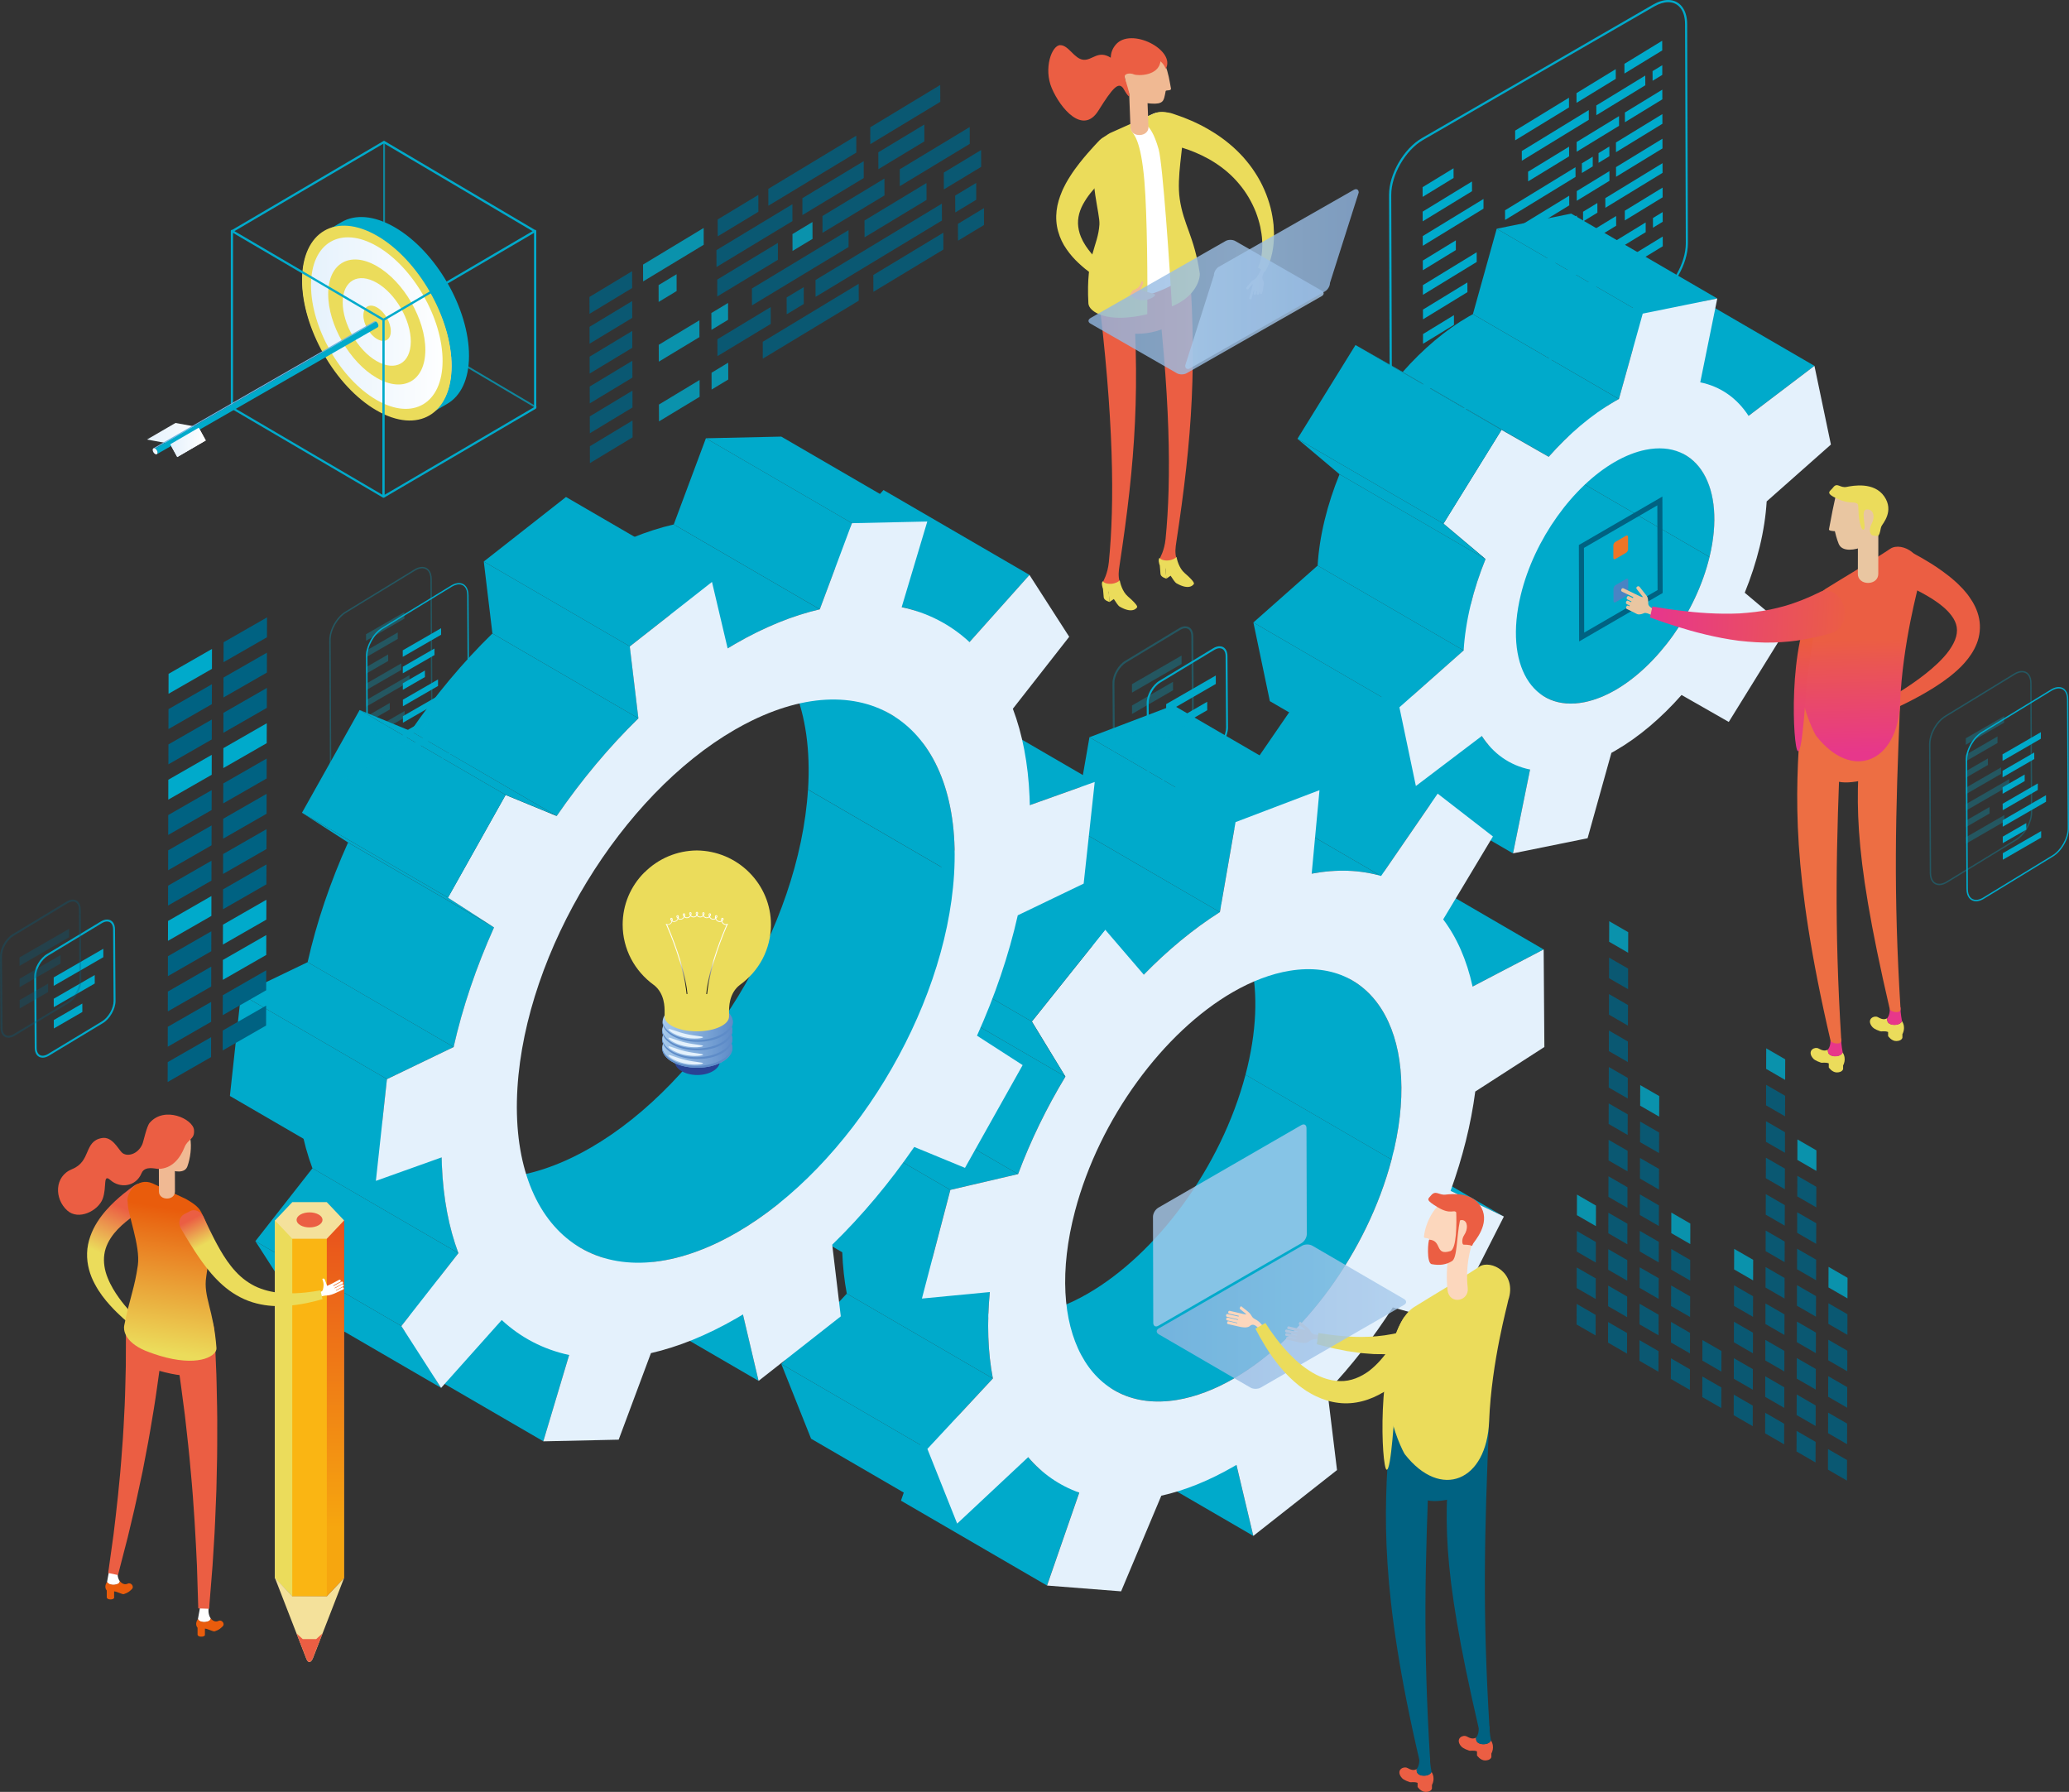 <?xml version="1.0" encoding="UTF-8"?>
<svg xmlns="http://www.w3.org/2000/svg" xmlns:xlink="http://www.w3.org/1999/xlink" viewBox="0 0 585.61 507.11">
  <rect x="0" y="0" width="585.61" height="507.11" fill="#333333" stroke="none"/>
  <defs>
    <style>
      .cls-1 {
        fill: url(#Unbenannter_Verlauf_22-2);
      }

      .cls-1, .cls-2, .cls-3, .cls-4, .cls-5, .cls-6, .cls-7, .cls-8, .cls-9, .cls-10, .cls-11, .cls-12, .cls-13, .cls-14, .cls-15, .cls-16, .cls-17, .cls-18, .cls-19, .cls-20, .cls-21, .cls-22, .cls-23, .cls-24, .cls-25, .cls-26, .cls-27, .cls-28, .cls-29, .cls-30, .cls-31, .cls-32, .cls-33, .cls-34, .cls-35, .cls-36, .cls-37, .cls-38, .cls-39, .cls-40, .cls-41, .cls-42, .cls-43, .cls-44, .cls-45, .cls-46 {
        stroke-width: 0px;
      }

      .cls-2 {
        opacity: .7;
      }

      .cls-2, .cls-3, .cls-26, .cls-45 {
        fill: #00aacb;
      }

      .cls-3, .cls-13, .cls-47, .cls-48 {
        mix-blend-mode: screen;
      }

      .cls-4 {
        fill: url(#linear-gradient);
      }

      .cls-5 {
        fill: url(#_ćÓ_Ťť_ÁūŗÁÓÍ_ūŗšīĻŪÚŗ_5);
      }

      .cls-6 {
        fill: url(#_ćÓ_Ťť_ÁūŗÁÓÍ_ūŗšīĻŪÚŗ_3);
      }

      .cls-7 {
        fill: url(#_ćÓ_Ťť_ÁūŗÁÓÍ_ūŗšīĻŪÚŗ_4);
      }

      .cls-8 {
        fill: url(#_ćÓ_Ťť_ÁūŗÁÓÍ_ūŗšīĻŪÚŗ_1);
      }

      .cls-9 {
        fill: url(#_ćÓ_Ťť_ÁūŗÁÓÍ_ūŗšīĻŪÚŗ_63);
      }

      .cls-10 {
        fill: url(#_ćÓ_Ťť_ÁūŗÁÓÍ_ūŗšīĻŪÚŗ_4-4);
      }

      .cls-11 {
        fill: url(#_ćÓ_Ťť_ÁūŗÁÓÍ_ūŗšīĻŪÚŗ_4-3);
      }

      .cls-12 {
        fill: url(#_ćÓ_Ťť_ÁūŗÁÓÍ_ūŗšīĻŪÚŗ_4-2);
      }

      .cls-13 {
        fill: url(#linear-gradient-10);
      }

      .cls-48, .cls-49 {
        opacity: .8;
      }

      .cls-50, .cls-26 {
        opacity: .3;
      }

      .cls-14 {
        fill: url(#Unbenannter_Verlauf_22);
      }

      .cls-15 {
        fill: url(#Unbenannter_Verlauf_19);
      }

      .cls-16 {
        fill: url(#Unbenannter_Verlauf_23);
      }

      .cls-17 {
        fill: url(#Unbenannter_Verlauf_25);
      }

      .cls-18 {
        fill: url(#linear-gradient-4);
      }

      .cls-19 {
        fill: url(#linear-gradient-2);
      }

      .cls-20 {
        fill: url(#linear-gradient-3);
      }

      .cls-21 {
        fill: url(#linear-gradient-8);
      }

      .cls-22 {
        fill: url(#linear-gradient-9);
      }

      .cls-23 {
        fill: url(#linear-gradient-7);
      }

      .cls-24 {
        fill: url(#linear-gradient-5);
      }

      .cls-25 {
        fill: url(#linear-gradient-6);
      }

      .cls-51 {
        isolation: isolate;
      }

      .cls-27 {
        fill: #fab513;
      }

      .cls-28 {
        fill: #4984c4;
      }

      .cls-29 {
        fill: #5e8cc8;
      }

      .cls-30 {
        fill: #70b1e2;
      }

      .cls-31 {
        fill: #294294;
      }

      .cls-32 {
        fill: #ee7526;
      }

      .cls-33 {
        fill: #fff;
      }

      .cls-34 {
        fill: #ee76a6;
      }

      .cls-35 {
        fill: #e95c0c;
      }

      .cls-36 {
        fill: #e9c6a1;
      }

      .cls-37 {
        fill: #f0b993;
      }

      .cls-38 {
        fill: #e4f1fc;
      }

      .cls-39 {
        fill: #ebdc5b;
      }

      .cls-40 {
        fill: #fcd7bd;
      }

      .cls-41 {
        fill: #e7378a;
      }

      .cls-42 {
        fill: #ed6e43;
      }

      .cls-43 {
        fill: #eb5e43;
      }

      .cls-44 {
        fill: #f4e19b;
      }

      .cls-46 {
        fill: #006282;
      }
    </style>
    <linearGradient id="_ćÓ_Ťť_ÁūŗÁÓÍ_ūŗšīĻŪÚŗ_4" data-name="ćÓ‚Ťť ÁūŗÁÓÍ „ūŗšīĻŪÚŗ 4" x1="85.59" y1="91.44" x2="127.8" y2="91.44" gradientUnits="userSpaceOnUse">
      <stop offset="0" stop-color="#e4f1fc"/>
      <stop offset="1" stop-color="#fff"/>
    </linearGradient>
    <linearGradient id="_ćÓ_Ťť_ÁūŗÁÓÍ_ūŗšīĻŪÚŗ_4-2" data-name="ćÓ‚Ťť ÁūŗÁÓÍ „ūŗšīĻŪÚŗ 4" x1="41.6" y1="124.52" x2="58.24" y2="124.52" xlink:href="#_ćÓ_Ťť_ÁūŗÁÓÍ_ūŗšīĻŪÚŗ_4"/>
    <linearGradient id="_ćÓ_Ťť_ÁūŗÁÓÍ_ūŗšīĻŪÚŗ_4-3" data-name="ćÓ‚Ťť ÁūŗÁÓÍ „ūŗšīĻŪÚŗ 4" x1="43.21" y1="127.7" x2="44.59" y2="127.7" xlink:href="#_ćÓ_Ťť_ÁūŗÁÓÍ_ūŗšīĻŪÚŗ_4"/>
    <linearGradient id="_ćÓ_Ťť_ÁūŗÁÓÍ_ūŗšīĻŪÚŗ_4-4" data-name="ćÓ‚Ťť ÁūŗÁÓÍ „ūŗšīĻŪÚŗ 4" x1="48.19" y1="125.19" x2="58.24" y2="125.19" xlink:href="#_ćÓ_Ťť_ÁūŗÁÓÍ_ūŗšīĻŪÚŗ_4"/>
    <linearGradient id="_ćÓ_Ťť_ÁūŗÁÓÍ_ūŗšīĻŪÚŗ_63" data-name="ćÓ‚Ťť ÁūŗÁÓÍ „ūŗšīĻŪÚŗ 63" x1="82.69" y1="398.58" x2="92.53" y2="398.58" gradientUnits="userSpaceOnUse">
      <stop offset=".04" stop-color="#a3aad6"/>
      <stop offset="1" stop-color="#8782bd"/>
    </linearGradient>
    <linearGradient id="_ćÓ_Ťť_ÁūŗÁÓÍ_ūŗšīĻŪÚŗ_1" data-name="ćÓ‚Ťť ÁūŗÁÓÍ „ūŗšīĻŪÚŗ 1" x1="77.81" y1="398.58" x2="82.72" y2="398.58" gradientUnits="userSpaceOnUse">
      <stop offset="0" stop-color="#d1cee8"/>
      <stop offset=".98" stop-color="#8782bd"/>
      <stop offset="1" stop-color="#6a59a3"/>
    </linearGradient>
    <linearGradient id="linear-gradient" x1="92.5" y1="398.58" x2="97.41" y2="398.58" gradientUnits="userSpaceOnUse">
      <stop offset="0" stop-color="#6a59a3"/>
      <stop offset="1" stop-color="#634e9b"/>
    </linearGradient>
    <linearGradient id="_ćÓ_Ťť_ÁūŗÁÓÍ_ūŗšīĻŪÚŗ_3" data-name="ćÓ‚Ťť ÁūŗÁÓÍ „ūŗšīĻŪÚŗ 3" x1="94.88" y1="432.54" x2="95.12" y2="313.84" gradientUnits="userSpaceOnUse">
      <stop offset="0" stop-color="#f6a60f"/>
      <stop offset=".75" stop-color="#e8501d"/>
    </linearGradient>
    <linearGradient id="Unbenannter_Verlauf_22" data-name="Unbenannter Verlauf 22" x1="33.52" y1="356.84" x2="39.2" y2="343.69" gradientUnits="userSpaceOnUse">
      <stop offset="0" stop-color="#ebdc5b"/>
      <stop offset="1" stop-color="#eb5e43"/>
    </linearGradient>
    <linearGradient id="Unbenannter_Verlauf_19" data-name="Unbenannter Verlauf 19" x1="45.05" y1="382.42" x2="51.62" y2="342.59" gradientUnits="userSpaceOnUse">
      <stop offset="0" stop-color="#ebdc5b"/>
      <stop offset="1" stop-color="#e95c0c"/>
    </linearGradient>
    <linearGradient id="Unbenannter_Verlauf_22-2" data-name="Unbenannter Verlauf 22" x1="66.37" y1="347.69" x2="62.64" y2="340.58" xlink:href="#Unbenannter_Verlauf_22"/>
    <linearGradient id="linear-gradient-2" x1="-2100.87" y1="372.61" x2="-2030.28" y2="372.61" gradientTransform="translate(2428.26)" gradientUnits="userSpaceOnUse">
      <stop offset="0" stop-color="#90b6e1"/>
      <stop offset="1" stop-color="#a7caec"/>
    </linearGradient>
    <linearGradient id="linear-gradient-3" x1="1753.52" y1="2268.56" x2="1736.9" y2="2252.25" gradientTransform="translate(142.89) rotate(-180) scale(1 -1)" xlink:href="#linear-gradient-2"/>
    <linearGradient id="linear-gradient-4" x1="995.86" y1="86.92" x2="1062.42" y2="86.92" gradientTransform="translate(-687.77)" xlink:href="#linear-gradient-2"/>
    <linearGradient id="linear-gradient-5" x1="-3357.71" y1="78.97" x2="-3308.59" y2="78.97" gradientTransform="translate(-2973.14) rotate(-180) scale(1 -1)" xlink:href="#linear-gradient-2"/>
    <linearGradient id="Unbenannter_Verlauf_23" data-name="Unbenannter Verlauf 23" x1="527.46" y1="212.97" x2="526.68" y2="181" gradientUnits="userSpaceOnUse">
      <stop offset="0" stop-color="#e7378b"/>
      <stop offset="1" stop-color="#eb5e43"/>
    </linearGradient>
    <linearGradient id="_ćÓ_Ťť_ÁūŗÁÓÍ_ūŗšīĻŪÚŗ_5" data-name="ćÓ‚Ťť ÁūŗÁÓÍ „ūŗšīĻŪÚŗ 5" x1="4039.25" y1="451.52" x2="4039.25" y2="409.83" gradientTransform="translate(4571.51 33.3) rotate(-175.88) scale(1 -1.04)" gradientUnits="userSpaceOnUse">
      <stop offset="0" stop-color="#e7378b"/>
      <stop offset="1" stop-color="#ed6d1d"/>
    </linearGradient>
    <linearGradient id="Unbenannter_Verlauf_25" data-name="Unbenannter Verlauf 25" x1="4567.33" y1="620.12" x2="4625.87" y2="620.12" gradientTransform="translate(4844.44 -210.98) rotate(-176.89) scale(.94 -1)" gradientUnits="userSpaceOnUse">
      <stop offset="0" stop-color="#eb5e43"/>
      <stop offset="1" stop-color="#e7378b"/>
    </linearGradient>
    <linearGradient id="linear-gradient-6" x1="-1778.34" y1="296.58" x2="-1758.46" y2="296.58" gradientTransform="translate(-1571.05) rotate(-180) scale(1 -1)" gradientUnits="userSpaceOnUse">
      <stop offset="0" stop-color="#5e8cc8"/>
      <stop offset="1" stop-color="#a7caec"/>
    </linearGradient>
    <linearGradient id="linear-gradient-7" y1="294.12" y2="294.12" xlink:href="#linear-gradient-6"/>
    <linearGradient id="linear-gradient-8" y1="291.67" y2="291.67" xlink:href="#linear-gradient-6"/>
    <linearGradient id="linear-gradient-9" x1="-1778.47" y1="289.21" x2="-1758.59" y2="289.21" xlink:href="#linear-gradient-6"/>
    <linearGradient id="linear-gradient-10" x1="-1768.27" y1="263.62" x2="-1768.27" y2="279.27" gradientTransform="translate(-1571.05) rotate(-180) scale(1 -1)" gradientUnits="userSpaceOnUse">
      <stop offset="0" stop-color="#fff"/>
      <stop offset=".51" stop-color="#fffefc"/>
      <stop offset="1" stop-color="#1e1e1c"/>
    </linearGradient>
  </defs>
  <g class="cls-51">
    <g id="Ebene_1" data-name="Ebene 1">
      <g>
        <g class="cls-48">
          <polygon class="cls-46" points="517.52 368.83 517.5 374.65 522.89 377.76 522.9 371.94 517.52 368.83"/>
          <polygon class="cls-46" points="517.49 379.15 517.47 384.97 522.85 388.07 522.87 382.25 517.49 379.15"/>
          <polygon class="cls-46" points="517.46 389.46 517.45 395.28 522.82 398.39 522.84 392.57 517.46 389.46"/>
          <polygon class="cls-46" points="517.43 399.78 517.42 405.59 522.79 408.7 522.81 402.88 517.43 399.78"/>
          <polygon class="cls-46" points="517.4 410.09 517.39 415.91 522.76 419.01 522.78 413.2 517.4 410.09"/>
          <polygon class="cls-46" points="508.72 332.76 508.7 338.58 514.08 341.68 514.09 335.87 508.72 332.76"/>
          <polygon class="cls-46" points="508.68 343.08 508.67 348.89 514.04 352 514.07 346.18 508.68 343.08"/>
          <polygon class="cls-46" points="508.65 353.39 508.64 359.2 514.02 362.31 514.04 356.49 508.65 353.39"/>
          <polygon class="cls-46" points="508.62 363.7 508.61 369.52 513.99 372.62 514.01 366.8 508.62 363.7"/>
          <polygon class="cls-46" points="508.6 374.01 508.58 379.83 513.96 382.94 513.98 377.12 508.6 374.01"/>
          <polygon class="cls-46" points="508.57 384.33 508.55 390.15 513.93 393.25 513.95 387.43 508.57 384.33"/>
          <polygon class="cls-46" points="508.54 394.64 508.52 400.46 513.9 403.56 513.91 397.75 508.54 394.64"/>
          <polygon class="cls-46" points="508.51 404.95 508.49 410.77 513.87 413.88 513.89 408.06 508.51 404.95"/>
          <polygon class="cls-46" points="499.88 307 499.86 312.81 505.24 315.92 505.26 310.11 499.88 307"/>
          <polygon class="cls-46" points="499.85 317.31 499.83 323.13 505.21 326.23 505.22 320.42 499.85 317.31"/>
          <polygon class="cls-46" points="499.82 327.63 499.8 333.44 505.18 336.55 505.2 330.73 499.82 327.63"/>
          <polygon class="cls-46" points="499.79 337.94 499.78 343.75 505.15 346.86 505.17 341.05 499.79 337.94"/>
          <polygon class="cls-46" points="499.76 348.25 499.74 354.07 505.12 357.18 505.14 351.36 499.76 348.25"/>
          <polygon class="cls-46" points="499.73 358.57 499.72 364.38 505.1 367.49 505.11 361.67 499.73 358.57"/>
          <polygon class="cls-46" points="499.7 368.88 499.69 374.7 505.07 377.8 505.08 371.98 499.7 368.88"/>
          <polygon class="cls-46" points="499.67 379.19 499.66 385.01 505.04 388.12 505.05 382.3 499.67 379.19"/>
          <polygon class="cls-46" points="499.64 389.5 499.63 395.32 505.01 398.43 505.03 392.61 499.64 389.5"/>
          <polygon class="cls-46" points="499.62 399.82 499.6 405.64 504.98 408.74 504.99 402.92 499.62 399.82"/>
          <polygon class="cls-46" points="490.81 363.74 490.79 369.56 496.17 372.66 496.19 366.85 490.81 363.74"/>
          <polygon class="cls-46" points="490.78 374.06 490.76 379.87 496.15 382.98 496.16 377.16 490.78 374.06"/>
          <polygon class="cls-46" points="490.75 384.37 490.74 390.19 496.12 393.29 496.13 387.47 490.75 384.37"/>
          <polygon class="cls-46" points="490.72 394.68 490.71 400.5 496.09 403.61 496.1 397.79 490.72 394.68"/>
          <polygon class="cls-46" points="481.86 379.24 481.84 385.05 487.22 388.16 487.24 382.34 481.86 379.24"/>
          <polygon class="cls-46" points="481.83 389.55 481.82 395.37 487.19 398.47 487.21 392.65 481.83 389.55"/>
          <polygon class="cls-46" points="473.03 353.47 473.01 359.29 478.39 362.4 478.4 356.58 473.03 353.47"/>
          <polygon class="cls-46" points="473 363.79 472.98 369.61 478.36 372.71 478.38 366.89 473 363.79"/>
          <polygon class="cls-46" points="472.96 374.1 472.95 379.92 478.33 383.02 478.35 377.21 472.96 374.1"/>
          <polygon class="cls-46" points="472.94 384.41 472.92 390.24 478.3 393.34 478.32 387.52 472.94 384.41"/>
          <polygon class="cls-46" points="464.22 317.4 464.2 323.22 469.58 326.32 469.6 320.51 464.22 317.4"/>
          <polygon class="cls-46" points="464.19 327.71 464.17 333.53 469.55 336.64 469.57 330.82 464.19 327.71"/>
          <polygon class="cls-46" points="464.16 338.02 464.14 343.85 469.52 346.95 469.54 341.13 464.16 338.02"/>
          <polygon class="cls-46" points="464.13 348.34 464.12 354.16 469.49 357.26 469.51 351.45 464.13 348.34"/>
          <polygon class="cls-46" points="464.1 358.65 464.08 364.47 469.46 367.58 469.48 361.75 464.1 358.65"/>
          <polygon class="cls-46" points="464.07 368.97 464.05 374.79 469.44 377.89 469.45 372.07 464.07 368.97"/>
          <polygon class="cls-46" points="464.04 379.27 464.03 385.1 469.4 388.2 469.43 382.38 464.04 379.27"/>
          <polygon class="cls-46" points="455.44 271.01 455.42 276.83 460.81 279.94 460.82 274.12 455.44 271.01"/>
          <polygon class="cls-46" points="455.41 281.33 455.4 287.14 460.77 290.25 460.79 284.43 455.41 281.33"/>
          <polygon class="cls-46" points="455.39 291.64 455.37 297.46 460.75 300.56 460.76 294.75 455.39 291.64"/>
          <polygon class="cls-46" points="455.36 301.96 455.34 307.77 460.72 310.87 460.73 305.06 455.36 301.96"/>
          <polygon class="cls-46" points="455.33 312.27 455.31 318.08 460.69 321.19 460.71 315.37 455.33 312.27"/>
          <polygon class="cls-46" points="455.3 322.58 455.28 328.4 460.66 331.5 460.68 325.68 455.3 322.58"/>
          <polygon class="cls-46" points="455.26 332.89 455.25 338.71 460.63 341.81 460.64 336 455.26 332.89"/>
          <polygon class="cls-46" points="455.23 343.21 455.22 349.02 460.6 352.13 460.62 346.31 455.23 343.21"/>
          <polygon class="cls-46" points="455.21 353.52 455.19 359.34 460.57 362.44 460.59 356.62 455.21 353.52"/>
          <polygon class="cls-46" points="455.18 363.83 455.16 369.65 460.54 372.76 460.56 366.94 455.18 363.83"/>
          <polygon class="cls-46" points="455.15 374.14 455.14 379.96 460.51 383.07 460.53 377.25 455.15 374.14"/>
          <polygon class="cls-45" points="517.55 358.52 517.53 364.34 522.91 367.45 522.93 361.63 517.55 358.52"/>
          <polygon class="cls-45" points="508.74 322.45 508.73 328.26 514.11 331.37 514.12 325.56 508.74 322.45"/>
          <polygon class="cls-45" points="499.91 296.68 499.89 302.5 505.27 305.61 505.29 299.79 499.91 296.68"/>
          <polygon class="cls-45" points="490.84 353.43 490.82 359.25 496.2 362.35 496.22 356.53 490.84 353.43"/>
          <polygon class="cls-45" points="473.05 343.16 473.04 348.98 478.42 352.08 478.43 346.27 473.05 343.16"/>
          <polygon class="cls-45" points="464.25 307.09 464.23 312.91 469.61 316.01 469.63 310.19 464.25 307.09"/>
          <polygon class="cls-45" points="455.47 260.7 455.45 266.52 460.83 269.63 460.85 263.81 455.47 260.7"/>
          <polygon class="cls-45" points="446.34 338.07 446.33 343.89 451.71 347 451.72 341.18 446.34 338.07"/>
          <polygon class="cls-46" points="446.32 348.38 446.3 354.2 451.68 357.31 451.69 351.49 446.32 348.38"/>
          <polygon class="cls-46" points="446.28 358.7 446.27 364.52 451.65 367.62 451.67 361.8 446.28 358.7"/>
          <polygon class="cls-46" points="446.26 369.01 446.24 374.83 451.62 377.93 451.63 372.12 446.26 369.01"/>
        </g>
        <g class="cls-48">
          <polygon class="cls-46" points="262.23 51.8 262.25 56.57 244.71 67.16 244.69 62.4 262.23 51.8"/>
          <g class="cls-51">
            <polygon class="cls-46" points="267 65.86 267.01 70.62 247.21 82.58 247.19 77.82 267 65.86"/>
            <polygon class="cls-46" points="266.59 57.63 266.61 62.4 230.84 84.01 230.83 79.24 266.59 57.63"/>
            <polygon class="cls-46" points="243.04 80.32 243.06 85.09 215.9 101.5 215.89 96.73 243.04 80.32"/>
            <polygon class="cls-46" points="227.49 81.26 227.5 86.02 222.67 88.94 222.65 84.18 227.49 81.26"/>
            <polygon class="cls-46" points="240.17 65.13 240.18 69.9 212.84 86.42 212.82 81.65 240.17 65.13"/>
            <polygon class="cls-46" points="220.17 68.75 220.18 73.52 203.02 83.89 203.01 79.12 220.17 68.75"/>
          </g>
          <polygon class="cls-46" points="250.33 50.53 250.34 55.3 232.8 65.89 232.79 61.13 250.33 50.53"/>
          <polygon class="cls-46" points="242.36 38.41 242.37 43.18 217.48 58.22 217.47 53.45 242.36 38.41"/>
          <polygon class="cls-46" points="277.69 42.46 277.71 47.22 267.15 53.6 267.14 48.84 277.69 42.46"/>
          <polygon class="cls-46" points="278.5 58.9 278.51 63.67 271.16 68.11 271.14 63.35 278.5 58.9"/>
          <polygon class="cls-46" points="276.3 51.77 276.31 56.53 270.38 60.12 270.36 55.35 276.3 51.77"/>
          <polygon class="cls-46" points="274.47 35.95 274.48 40.71 254.68 52.68 254.67 47.91 274.47 35.95"/>
          <polygon class="cls-46" points="261.62 35.24 261.63 40.01 248.62 47.87 248.6 43.1 261.62 35.24"/>
          <polygon class="cls-46" points="266.12 24.05 266.14 28.82 246.33 40.79 246.32 36.02 266.12 24.05"/>
          <polygon class="cls-45" points="191.5 77.61 191.51 82.37 186.42 85.45 186.41 80.68 191.5 77.61"/>
          <polygon class="cls-45" points="199.17 64.51 199.18 69.27 182.03 79.64 182.01 74.87 199.17 64.51"/>
          <polygon class="cls-45" points="229.96 62.83 229.98 67.6 224.32 71.02 224.3 66.25 229.96 62.83"/>
          <polygon class="cls-45" points="197.96 90.64 197.97 95.4 186.47 102.35 186.45 97.58 197.96 90.64"/>
          <polygon class="cls-45" points="198.01 107.54 198.02 112.3 186.52 119.25 186.5 114.49 198.01 107.54"/>
          <polygon class="cls-46" points="218.14 86.9 218.15 91.67 203.07 100.78 203.05 96.02 218.14 86.9"/>
          <polygon class="cls-45" points="206.07 85.74 206.08 90.5 201.37 93.35 201.35 88.58 206.07 85.74"/>
          <polygon class="cls-45" points="206.11 102.64 206.13 107.4 201.41 110.25 201.4 105.48 206.11 102.64"/>
          <polygon class="cls-46" points="178.98 102.1 179 106.86 166.93 114.15 166.91 109.39 178.98 102.1"/>
          <polygon class="cls-46" points="178.96 93.65 178.97 98.42 166.9 105.71 166.89 100.94 178.96 93.65"/>
          <polygon class="cls-46" points="178.93 85.2 178.95 89.96 166.88 97.26 166.87 92.49 178.93 85.2"/>
          <polygon class="cls-46" points="178.91 76.75 178.92 81.51 166.86 88.81 166.84 84.04 178.91 76.75"/>
          <polygon class="cls-46" points="224.28 57.8 224.29 62.57 202.8 75.56 202.78 70.79 224.28 57.8"/>
          <polygon class="cls-46" points="214.64 55.16 214.65 59.93 203.15 66.88 203.13 62.11 214.64 55.16"/>
          <polygon class="cls-46" points="244.46 45.61 244.47 50.38 227.12 60.86 227.11 56.09 244.46 45.61"/>
          <polygon class="cls-46" points="179.03 119 179.05 123.76 166.97 131.06 166.96 126.29 179.03 119"/>
          <polygon class="cls-46" points="179.01 110.55 179.02 115.31 166.95 122.61 166.93 117.84 179.01 110.55"/>
        </g>
        <g>
          <path class="cls-2" d="m151.75,114.98l-42.76-25.24s-.01,0-.02-.01v-49.54c0-.14-.12-.26-.26-.26s-.26.11-.26.26v49.71l-42.77,25.07c-.09.05-.14.15-.13.25-.03.07-.02.15.02.22.05.08.13.12.22.12.04,0,.09-.01.13-.04l42.91-25.12s.08-.06.1-.1l42.55,25.11c.12.07.29.03.36-.09.07-.12.03-.28-.09-.36Z"/>
          <g class="cls-51">
            <path class="cls-45" d="m94.22,64.28c.82-.48,1.65-.96,2.47-1.44,3.84-2.23,9.15-1.92,15.02,1.47,11.66,6.73,21.08,23.04,21.04,36.44-.02,6.65-2.37,11.33-6.16,13.53-1.65.96-3.3,1.92-4.95,2.87,3.79-2.2,6.14-6.88,6.16-13.54.04-13.39-9.38-29.71-21.04-36.44-5.86-3.39-11.18-3.7-15.02-1.47.82-.48,1.65-.96,2.47-1.44Z"/>
            <path class="cls-7" d="m106.76,67.19c11.66,6.73,21.08,23.04,21.04,36.44-.04,13.39-9.52,18.8-21.18,12.07-11.65-6.73-21.07-23.04-21.04-36.44.04-13.39,9.52-18.8,21.17-12.07Z"/>
          </g>
          <g class="cls-51">
            <path class="cls-39" d="m106.72,66.72c-11.68-6.74-21.19-1.15-21.22,12.5-.04,13.65,9.4,30.19,21.09,36.93,11.69,6.75,21.19,1.15,21.23-12.5.04-13.65-9.4-30.18-21.09-36.93Zm-.13,46.47c-10.28-5.94-18.59-20.49-18.56-32.51.03-12.01,8.4-16.94,18.68-11,10.29,5.94,18.59,20.49,18.56,32.5-.04,12.02-8.4,16.95-18.68,11.01Z"/>
            <path class="cls-39" d="m106.74,87.02c2.14,1.24,3.88,4.24,3.87,6.7,0,2.47-1.75,3.46-3.89,2.22-2.15-1.24-3.88-4.24-3.87-6.7,0-2.46,1.75-3.46,3.89-2.22Z"/>
            <path class="cls-39" d="m106.68,75.32c-7.59-4.38-13.77-.87-13.79,7.86-.03,8.73,6.11,19.36,13.71,23.74,7.59,4.39,13.77.87,13.79-7.86.02-8.73-6.11-19.36-13.71-23.74Zm-.08,26.87c-5.32-3.07-9.62-10.52-9.6-16.64.02-6.12,4.34-8.58,9.67-5.51,5.32,3.07,9.62,10.52,9.6,16.63-.02,6.11-4.34,8.59-9.67,5.51Z"/>
          </g>
          <path class="cls-3" d="m151.62,65.08c-.07-.04-.16-.05-.24-.03l-42.53-25.13c-.1-.06-.22-.06-.32,0l-42.8,25.13c-.08-.02-.16,0-.24.03-.1.06-.16.16-.16.27v50.06c0,.11.06.21.16.27l42.91,25.15s.1.04.16.04.11-.01.16-.04l42.91-25.15c.1-.06.16-.16.16-.27v-50.06c0-.11-.06-.22-.16-.27Zm-85.66,50.16v-49.33l42.27,24.78v49.33l-42.27-24.78Zm84.78-49.83l-42.19,24.73-42.19-24.73,42.32-24.85,42.05,24.85Zm.41.5v49.33l-42.28,24.78v-49.33l42.28-24.78Z"/>
          <polygon class="cls-12" points="56.17 120.89 58.24 124.65 50.17 129.34 48.1 125.58 41.6 124.39 49.67 119.7 56.17 120.89"/>
          <g class="cls-51">
            <path class="cls-30" d="m105.93,90.94l-62.52,35.92c.13-.07.3-.06.49.05l62.52-35.92c-.19-.11-.36-.12-.49-.05Z"/>
            <path class="cls-45" d="m44.39,128.54l62.52-35.92c.12-.07.2-.22.2-.44,0-.44-.31-.97-.69-1.19l-62.52,35.92c.38.22.69.75.68,1.19,0,.22-.08.37-.2.44Z"/>
            <path class="cls-11" d="m43.9,126.91c-.38-.22-.69-.04-.69.39,0,.44.31.97.69,1.19.38.22.69.04.69-.39,0-.44-.3-.97-.68-1.19Z"/>
          </g>
          <polygon class="cls-10" points="56.25 121.04 58.24 124.65 50.17 129.34 48.19 125.73 56.25 121.04"/>
        </g>
        <g>
          <polygon class="cls-45" points="410.58 337.01 369.25 312.99 384.33 320.26 425.66 344.29 410.58 337.01"/>
          <polygon class="cls-45" points="354.74 434.66 313.4 410.64 308.63 390.54 349.96 414.56 354.74 434.66"/>
          <polygon class="cls-45" points="416.79 279.2 375.45 255.18 395.58 244.66 436.91 268.69 416.79 279.2"/>
          <polygon class="cls-45" points="494.9 117.68 453.56 93.66 472.22 79.52 513.56 103.54 494.9 117.68"/>
          <polygon class="cls-45" points="428.25 241.52 386.92 217.49 391.74 193.77 433.08 217.79 428.25 241.52"/>
          <path class="cls-45" d="m437.28,197.23c-13.78-8.01-27.56-16.01-41.34-24.02,3.04,1.77,6.84,2.35,11.22,1.47,2.91-.58,5.85-1.76,8.75-3.44,11.81-6.82,22.78-21.79,26.62-37.63l41.34,24.02c-3.84,15.83-14.81,30.81-26.62,37.63-2.9,1.67-5.85,2.85-8.75,3.44-4.38.88-8.18.3-11.22-1.47Z"/>
          <path class="cls-45" d="m435.7,104.73c13.78,8.01,27.56,16.01,41.34,24.02,7.2,4.18,10.2,15.02,6.84,28.88l-41.34-24.02c3.36-13.87.36-24.7-6.84-28.89Z"/>
          <polygon class="cls-45" points="296.34 448.71 255.01 424.69 264.13 398.39 305.46 422.41 296.34 448.71"/>
          <path class="cls-45" d="m446.25,86.57c13.78,8.01,27.56,16.01,41.34,24.02-1.93-1.12-4.05-1.93-6.35-2.4l-41.34-24.02c2.3.47,4.42,1.28,6.35,2.4Z"/>
          <path class="cls-45" d="m315.39,393.45l-41.34-24.02c4.84,2.81,10.8,3.85,17.68,2.73,5.34-.87,10.79-2.97,16.15-6.06,19.48-11.25,37.72-35.66,44.65-61.96l41.34,24.02c-6.93,26.3-25.17,50.71-44.65,61.96-5.36,3.09-10.81,5.19-16.15,6.06-6.88,1.12-12.84.08-17.68-2.73Z"/>
          <path class="cls-45" d="m341.41,253.43c13.78,8.01,27.56,16.01,41.34,24.02,12.55,7.3,17.5,26.5,11.12,50.72l-41.34-24.02c6.38-24.22,1.43-43.42-11.12-50.72Z"/>
          <path class="cls-45" d="m426.73,215.4c-13.78-8.01-27.56-16.01-41.34-24.02-2.91-1.69-5.37-4.09-7.32-7.09l41.34,24.02c1.95,3.01,4.41,5.4,7.32,7.09Z"/>
          <polygon class="cls-45" points="390.9 247.91 349.56 223.89 365.58 200.58 406.91 224.6 390.9 247.91"/>
          <path class="cls-45" d="m299.84,419.81l-41.34-24.02c-3.3-1.91-6.26-4.4-8.84-7.43l41.34,24.02c2.58,3.03,5.54,5.52,8.84,7.43Z"/>
          <polygon class="cls-45" points="464.96 88.75 423.63 64.73 444.72 60.45 486.06 84.47 464.96 88.75"/>
          <polygon class="cls-45" points="458.23 112.92 416.89 88.9 423.63 64.73 464.96 88.75 458.23 112.92"/>
          <path class="cls-45" d="m371.25,247.25l-41.34-24.02c7.13-1.33,13.75-1.07,19.64.66l41.34,24.02c-5.89-1.73-12.52-1.99-19.64-.66Z"/>
          <path class="cls-45" d="m438.36,129.29l-41.34-24.02c5.74-6.5,12.1-11.9,18.63-15.67.41-.24.83-.47,1.24-.69l41.34,24.02c-.41.22-.83.46-1.24.69-6.53,3.77-12.89,9.17-18.63,15.67Z"/>
          <path class="cls-45" d="m414.28,184.08l-41.34-24.02c.24-4.05.89-8.36,1.99-12.89,1.06-4.38,2.49-8.72,4.21-12.96l41.34,24.02c-1.72,4.24-3.15,8.58-4.21,12.96-1.1,4.53-1.74,8.84-1.99,12.89Z"/>
          <polygon class="cls-45" points="400.75 222.45 359.42 198.43 354.76 176.16 396.09 200.18 400.75 222.45"/>
          <polygon class="cls-45" points="396.09 200.18 354.76 176.16 372.94 160.06 414.28 184.08 396.09 200.18"/>
          <polygon class="cls-45" points="270.91 431.18 229.57 407.16 221.14 386.02 262.47 410.04 270.91 431.18"/>
          <polygon class="cls-45" points="262.47 410.04 221.14 386.02 239.68 366.09 281.02 390.11 262.47 410.04"/>
          <polygon class="cls-45" points="425 121.66 383.66 97.64 397.03 105.26 438.36 129.29 425 121.66"/>
          <path class="cls-38" d="m498.05,154.79c1.1-4.53,1.74-8.84,1.99-12.89l18.18-16.09-4.66-22.27-18.65,14.15c-3.25-5-7.89-8.31-13.67-9.49l4.82-23.73-21.1,4.28-6.74,24.17c-.41.22-.83.46-1.24.69-6.53,3.77-12.89,9.17-18.63,15.67l-13.37-7.63-16.43,26.54,11.92,10.03c-1.72,4.24-3.15,8.58-4.21,12.96-1.1,4.53-1.74,8.84-1.99,12.89l-18.18,16.1,4.66,22.27,18.66-14.15c3.24,4.99,7.89,8.31,13.66,9.49l-4.82,23.72,21.1-4.28,6.74-24.16c.4-.22.8-.44,1.2-.68,6.54-3.78,12.91-9.19,18.66-15.7l13.36,7.63,16.43-26.54-11.91-10.03c1.72-4.23,3.15-8.58,4.22-12.96Zm-14.19,2.85c-3.84,15.83-14.81,30.81-26.62,37.63-2.9,1.67-5.85,2.85-8.75,3.44-14.75,2.96-22.84-10.63-18.05-30.35,3.84-15.84,14.8-30.81,26.61-37.63,2.9-1.67,5.85-2.86,8.75-3.44,14.75-2.96,22.83,10.63,18.06,30.35Z"/>
          <polygon class="cls-45" points="408.56 148.2 367.23 124.18 383.66 97.64 425 121.66 408.56 148.2"/>
          <polygon class="cls-45" points="420.48 158.24 379.14 134.21 367.23 124.18 408.56 148.2 420.48 158.24"/>
          <path class="cls-45" d="m281.02,390.11l-41.34-24.02c-.7-3.67-1.14-7.62-1.29-11.82-.14-4.13,0-8.35.42-12.64l41.34,24.02c-.41,4.29-.56,8.52-.42,12.64.14,4.2.58,8.15,1.29,11.82Z"/>
          <polygon class="cls-45" points="345.27 258.13 303.93 234.1 308.36 208.64 349.7 232.66 345.27 258.13"/>
          <polygon class="cls-45" points="349.7 232.66 308.36 208.64 332.12 199.6 373.46 223.62 349.7 232.66"/>
          <path class="cls-45" d="m323.73,275.84l-41.34-24.02c6.72-6.88,13.95-12.89,21.54-17.71l41.34,24.02c-7.59,4.82-14.82,10.83-21.54,17.71Z"/>
          <path class="cls-45" d="m288.15,332.27l-41.34-24.02c3.53-9.44,8.06-18.76,13.4-27.58l41.34,24.02c-5.34,8.82-9.87,18.14-13.4,27.58Z"/>
          <polygon class="cls-45" points="260.93 367.49 219.59 343.47 227.64 312.72 268.98 336.74 260.93 367.49"/>
          <polygon class="cls-45" points="268.98 336.74 227.64 312.72 246.81 308.25 288.15 332.27 268.98 336.74"/>
          <path class="cls-38" d="m417.57,308.9l19.55-12.6-.2-27.61-20.12,10.51c-1.66-7.59-4.5-13.96-8.32-19.01l14.08-23.47-15.64-12.12-16.02,23.31c-5.89-1.73-12.52-1.99-19.64-.66l2.21-23.63-23.76,9.04-4.43,25.46c-7.59,4.82-14.82,10.83-21.54,17.71l-10.92-12.72-20.76,25.98,9.5,15.6c-5.34,8.82-9.87,18.14-13.4,27.58l-19.17,4.47-8.05,30.75,19.22-1.84c-.41,4.29-.56,8.52-.42,12.64.14,4.2.58,8.15,1.29,11.82l-18.54,19.93,8.43,21.14,20.09-18.8c3.97,4.67,8.87,8.05,14.47,10.03l-9.12,26.3,20.96,1.64,11.38-27.07c6.51-1.44,13.42-4.18,20.55-8.3.24-.14.48-.28.72-.42l4.77,20.1,23.69-18.63-2.72-22.32c6.79-7.14,13.02-15.16,18.51-23.71l16.11,4.47,15.33-30.19-15.08-7.28c3.39-9.38,5.78-18.87,6.98-28.11Zm-23.7,19.27c-6.93,26.3-25.17,50.71-44.65,61.96-5.36,3.09-10.81,5.19-16.15,6.06-24.74,4.02-37.64-19.91-28.8-53.45,6.93-26.31,25.17-50.72,44.65-61.96,5.36-3.09,10.81-5.19,16.15-6.06,24.74-4.02,37.64,19.91,28.8,53.45Z"/>
          <polygon class="cls-45" points="301.55 304.69 260.21 280.67 250.71 265.07 292.04 289.1 301.55 304.69"/>
          <polygon class="cls-45" points="292.04 289.1 250.71 265.07 271.47 239.1 312.81 263.12 292.04 289.1"/>
          <polygon class="cls-45" points="214.72 390.8 173.38 366.78 168.96 347.97 210.29 371.99 214.72 390.8"/>
          <polygon class="cls-45" points="291.48 227.85 250.15 203.83 268.51 197.27 309.85 221.29 291.48 227.85"/>
          <polygon class="cls-45" points="153.79 407.89 112.45 383.87 119.77 359.44 161.1 383.46 153.79 407.89"/>
          <polygon class="cls-45" points="274.42 181.7 233.08 157.68 250.06 138.68 291.39 162.7 274.42 181.7"/>
          <path class="cls-45" d="m164.38,353.19l-41.34-24.02c10.14,5.9,23.86,5.76,39.31-1.79,1.62-.79,3.23-1.65,4.82-2.57,32.06-18.51,59.13-62.57,61.52-101.36l41.34,24.02c-2.39,38.79-29.46,82.85-61.52,101.36-1.6.92-3.2,1.78-4.82,2.57-15.46,7.55-29.17,7.69-39.31,1.79Z"/>
          <path class="cls-45" d="m210.78,178.11c13.78,8.01,27.56,16.01,41.34,24.02,12.26,7.12,19.3,23.05,17.93,45.33l-41.34-24.02c1.38-22.28-5.67-38.21-17.93-45.33Z"/>
          <path class="cls-45" d="m149.19,378.88c-13.78-8.01-27.56-16.01-41.34-24.02-2.56-1.49-4.95-3.26-7.16-5.32l41.34,24.02c2.21,2.05,4.6,3.83,7.16,5.32Z"/>
          <path class="cls-45" d="m225.97,152.41c13.78,8.01,27.56,16.01,41.34,24.02-3.7-2.15-7.75-3.7-12.09-4.62l-41.34-24.02c4.34.92,8.39,2.46,12.09,4.62Z"/>
          <polygon class="cls-45" points="113.62 375.27 72.28 351.25 88.44 330.62 129.77 354.64 113.62 375.27"/>
          <polygon class="cls-45" points="124.86 392.77 83.53 368.75 72.28 351.25 113.62 375.27 124.86 392.77"/>
          <polygon class="cls-45" points="241.14 148.05 199.8 124.03 221.13 123.56 262.47 147.58 241.14 148.05"/>
          <polygon class="cls-45" points="232.04 172.43 190.7 148.41 199.8 124.03 241.14 148.05 232.04 172.43"/>
          <path class="cls-45" d="m129.77,354.64l-41.34-24.02c-2.67-7.12-4.3-15.44-4.68-24.86-.03-.75-.05-1.49-.07-2.25l41.34,24.02c.01.75.04,1.5.07,2.25.39,9.43,2.01,17.74,4.68,24.86Z"/>
          <path class="cls-45" d="m205.96,183.48l-41.34-24.02c.7-.43,1.4-.84,2.11-1.24,8.31-4.8,16.36-8.04,23.97-9.8l41.34,24.02c-7.61,1.76-15.66,5-23.97,9.8-.7.4-1.4.82-2.11,1.25Z"/>
          <path class="cls-45" d="m128.41,296.31l-41.34-24.02c2.54-11.3,6.44-22.73,11.44-33.86l41.34,24.02c-5,11.13-8.9,22.56-11.44,33.86Z"/>
          <path class="cls-45" d="m157.59,230.92l-41.34-24.02c6.91-10.06,14.7-19.41,23.12-27.63l41.34,24.02c-8.42,8.22-16.2,17.57-23.12,27.63Z"/>
          <polygon class="cls-45" points="106.41 334.18 65.07 310.16 68.2 281.37 109.54 305.39 106.41 334.18"/>
          <polygon class="cls-45" points="109.54 305.39 68.2 281.37 87.08 272.29 128.41 296.31 109.54 305.39"/>
          <polygon class="cls-45" points="180.71 203.29 139.37 179.26 136.93 158.91 178.27 182.93 180.71 203.29"/>
          <polygon class="cls-45" points="178.27 182.93 136.93 158.91 160.2 140.65 201.54 164.67 178.27 182.93"/>
          <polygon class="cls-45" points="139.86 262.45 98.52 238.42 85.47 230.01 126.81 254.03 139.86 262.45"/>
          <path class="cls-38" d="m306.72,250.08l3.13-28.78-18.37,6.56c-.01-.78-.04-1.54-.07-2.31-.39-9.47-2.03-17.83-4.73-24.97l15.95-20.37-11.25-17.5-16.97,19c-5.4-5-11.88-8.34-19.2-9.88l7.25-24.24-21.33.47-9.1,24.38c-7.61,1.76-15.66,5-23.97,9.8-.7.4-1.4.82-2.11,1.25l-4.43-18.8-23.27,18.26,2.44,20.35c-8.42,8.22-16.2,17.57-23.12,27.63l-14.47-5.96-16.32,29.07,13.05,8.42c-5,11.13-8.9,22.56-11.44,33.86l-18.87,9.09-3.13,28.78,18.61-6.65c.01.75.04,1.5.07,2.25.39,9.43,2.01,17.74,4.68,24.86l-16.15,20.63,11.25,17.5,17.16-19.21c5.36,4.98,11.8,8.33,19.08,9.9l-7.31,24.43,21.33-.47,9.13-24.49c7.68-1.76,15.8-5.01,24.2-9.86.61-.35,1.23-.72,1.84-1.09l4.43,18.8,23.27-18.26-2.43-20.28c8.46-8.22,16.27-17.58,23.22-27.66l14.36,5.92,16.32-29.08-12.92-8.33c5.05-11.2,8.98-22.7,11.54-34.06l18.64-8.97Zm-36.68-2.62c-2.39,38.79-29.46,82.85-61.52,101.36-1.6.92-3.2,1.78-4.82,2.57-34.13,16.68-59.75-2.81-57.24-43.53,2.4-38.79,29.47-82.85,61.53-101.36,1.6-.92,3.2-1.78,4.82-2.57,34.13-16.68,59.75,2.82,57.23,43.53Z"/>
          <polygon class="cls-45" points="143.12 224.96 101.79 200.93 116.25 206.89 157.59 230.92 143.12 224.96"/>
          <polygon class="cls-45" points="126.81 254.03 85.47 230.01 101.79 200.93 143.12 224.96 126.81 254.03"/>
        </g>
        <g>
          <g>
            <path class="cls-33" d="m31.11,443.4s-.01-.03-.02-.04l-.8,4.38c.08.19.25.36.49.51.73.42,1.9.4,2.65,0,.58-.31.44-.55.51-.74,0,0-.96-1.06-.58-3.31.45-2.64-2.33-1.1-2.26-.78Z"/>
            <path class="cls-35" d="m36.17,448.16c-.86.45-1.74-.02-2.27-.74,0,0,.03.48-.49.76-.73.39-1.88.41-2.59,0-.25-.14-.41-.31-.48-.5v-.07c-1.08,1.54-.13,2.47-.12,2.5v1.96s.06.69,1.39.55c.42-.05.69-.35.69-.35v-1.9c.8,0,2.31.92,2.78.76,1.35-.45,1.7-.91,2.17-1.33.92-.82-.23-2.08-1.09-1.63Z"/>
          </g>
          <g>
            <path class="cls-33" d="m56.82,453.94s-.02-.03-.02-.04l-.79,4.37c.08.19.24.36.49.51.73.42,1.9.4,2.65,0,.58-.31.44-.55.52-.74,0,0-.96-1.06-.58-3.31.45-2.64-2.33-1.1-2.26-.78Z"/>
            <path class="cls-35" d="m61.87,458.7c-.86.45-1.74-.02-2.26-.74,0,0,.03.48-.49.76-.73.39-1.88.41-2.59,0-.24-.14-.41-.31-.49-.5v-.07c-1.08,1.54-.13,2.47-.12,2.5v1.96s.05.69,1.39.55c.42-.04.69-.35.69-.35v-1.9c.8,0,2.3.91,2.78.76,1.35-.45,1.7-.91,2.17-1.33.92-.81-.23-2.08-1.09-1.63Z"/>
          </g>
          <g>
            <path class="cls-44" d="m97.4,446.54l-8.83,22.74s-.41,1.07-1.01,1.07c-.56,0-.91-1.06-.91-1.06l-8.83-22.74h19.57Z"/>
            <path class="cls-43" d="m89.51,463.86h-3.82l-1.76-1.59,2.72,7s.35,1.06.9,1.06c.6,0,1.01-1.07,1.01-1.07l2.73-7.02-1.78,1.61Z"/>
            <g>
              <rect class="cls-9" x="82.69" y="345.38" width="9.84" height="106.39"/>
              <polygon class="cls-8" points="82.72 451.77 77.81 446.57 77.81 345.38 82.72 345.38 82.72 451.77"/>
              <polygon class="cls-4" points="97.41 446.57 92.5 451.77 92.5 345.38 97.41 345.38 97.41 446.57"/>
              <rect class="cls-27" x="82.69" y="345.38" width="9.84" height="106.39"/>
              <polygon class="cls-39" points="82.72 451.77 77.81 446.57 77.81 345.38 82.72 345.38 82.72 451.77"/>
              <polygon class="cls-6" points="97.41 446.57 92.5 451.77 92.5 345.38 97.41 345.38 97.41 446.57"/>
            </g>
            <polygon class="cls-44" points="92.49 340.2 82.74 340.2 77.83 345.38 82.74 350.57 92.49 350.57 97.39 345.38 92.49 340.2"/>
            <path class="cls-43" d="m90.2,346.74c-1.44.83-3.76.83-5.19,0-1.43-.83-1.42-2.18.01-3.01,1.44-.83,3.77-.83,5.2,0,1.43.83,1.42,2.17-.02,3.01Z"/>
          </g>
          <path class="cls-14" d="m42.98,337.75l-.91-1.58c-.37-.64-.99-1.06-1.7-1.2-.71-.14-1.52-.02-2.22.44,0,0-.15.1-.42.3-.28.19-.67.48-1.17.87-1.01.75-2.43,1.88-4.04,3.38-1.6,1.51-3.42,3.42-4.98,5.87-.78,1.22-1.47,2.6-1.99,4.08-.52,1.48-.86,3.09-.9,4.7-.11,3.24.85,6.32,2.17,8.74,1.29,2.47,2.87,4.43,4.28,6,1.41,1.58,2.7,2.75,3.58,3.58.91.8,1.43,1.25,1.43,1.25l1.76-1.86s-.45-.49-1.23-1.34c-.75-.87-1.85-2.11-2.98-3.7-1.13-1.58-2.34-3.5-3.18-5.64-.88-2.13-1.26-4.48-.95-6.65.3-2.18,1.37-4.18,2.72-5.88,1.37-1.7,3-3.1,4.48-4.22,1.49-1.11,2.82-1.96,3.78-2.52.47-.29.85-.51,1.12-.65.26-.15.4-.22.4-.22,1.25-.8,1.72-2.44.97-3.75Z"/>
          <path class="cls-33" d="m97.17,364.89c.13-.07.17-.23.11-.36l-.05-.09c-.07-.13-.23-.18-.35-.11l-1.77.94-.06-.11,2.1-1.12c.13-.07.18-.23.11-.36l-.05-.09c-.07-.13-.23-.18-.35-.11l-2.1,1.12-.07-.12,2.28-1.21c.13-.07.17-.23.11-.35l-.05-.09c-.07-.13-.23-.18-.35-.11l-2.28,1.21-.08-.15,2-1.06c.12-.07.17-.23.1-.35l-.05-.09c-.07-.13-.23-.18-.35-.11l-1.99,1.06h0s-1.34.65-1.44.67c0,0-.33-.89-.62-1.71-.22-.61-.74-.26-.74-.26.17.61.59,1.25.2,2.94-.14.58-.19.44-1.83,1.35-.19.1.37,1,.37,1,0,0,1.34-.59,2.56-.6.87,0,2.07-.53,2.08-.53l2.58-1.19Z"/>
          <path class="cls-43" d="m60.66,376.37c-.51-4.26-3.53-7.37-6.74-6.94-3.21.43-5.42,4.13-4.93,8.27,0,0,.05.3.15.86.09.56.26,1.38.41,2.43.32,2.1.78,5.09,1.34,8.69.27,1.8.5,3.76.78,5.82.14,1.03.28,2.1.42,3.18.14,1.09.3,2.2.41,3.33.49,4.53,1.08,9.36,1.47,14.21.93,9.69,1.43,19.43,1.77,26.75.23,7.32.38,12.21.38,12.21l3.06.11s.39-4.88.98-12.21c.11-1.83.24-3.82.37-5.93.12-2.1.29-4.33.36-6.63.1-2.3.19-4.68.29-7.1.03-.6.05-1.21.07-1.82.01-.61.03-1.22.04-1.83.03-1.22.05-2.46.08-3.69.15-4.93.11-9.86.12-14.49,0-1.16-.01-2.3-.04-3.41-.02-1.12-.05-2.21-.07-3.27-.05-2.13-.07-4.14-.14-6-.16-3.72-.29-6.83-.38-9.03-.04-1.1-.11-1.96-.15-2.56-.04-.6-.06-.93-.06-.95Z"/>
          <path class="cls-43" d="m46.44,376.16c.14-3.85-2.17-7.03-5.17-7.09-3-.07-5.54,2.9-5.68,6.62,0,0,0,.27.02.78,0,.51.04,1.26.03,2.2,0,1.9-.02,4.61-.03,7.86-.02,1.63-.08,3.39-.13,5.26-.03.93-.05,1.89-.08,2.87-.02.98-.05,1.98-.11,3-.21,4.07-.39,8.42-.76,12.76-.59,8.7-1.61,17.37-2.4,23.89-.91,6.5-1.51,10.84-1.51,10.84l2.77.59s1.1-4.25,2.75-10.63c.38-1.6.79-3.34,1.23-5.18.43-1.84.92-3.78,1.33-5.8.43-2.02.88-4.11,1.34-6.23.11-.53.23-1.06.34-1.6.1-.54.21-1.08.31-1.62.21-1.08.41-2.16.62-3.25.87-4.34,1.56-8.7,2.25-12.81.18-1.02.33-2.04.47-3.03.14-.99.28-1.96.42-2.91.26-1.89.54-3.68.75-5.34.39-3.32.72-6.1.95-8.06.12-.98.18-1.76.23-2.29.05-.54.08-.83.08-.85Z"/>
          <path class="cls-43" d="m53.44,378.4c-3.1-1.45-8.94-2.94-12.09-1.91-2.98.97-5.31,7.05.48,10.3,1.27.71,8.14,2.69,10.77,2.42,7.59-.77,4.43-9.13.84-10.81Z"/>
          <path class="cls-15" d="m58.37,361.31c1.95-12.52.12-14.93-1.38-18.2-.76-1.66-2.78-2.89-4.39-3.81l-9.4-4.39c-4.46-1.96-7.7,3.06-7.04,5.34-.2,2.93,3.64,12.25,2.86,17.8-.92,6.52-2.24,9.03-3.87,17.11-.2.99-.11,4.5,5.98,7.09,1.52.59,3.28,1.27,5.95,1.95,9.75,2.42,14.34-.61,14.19-2.69-.8-10.97-3.78-14.51-2.9-20.19Z"/>
          <path class="cls-37" d="m49.52,337.21c0,1.21-1.01,1.98-2.26,1.98h0c-1.25,0-2.26-.75-2.27-1.97l-.04-12.65c0-1.22,1.01-2.2,2.26-2.21h0c1.25,0,2.26.98,2.27,2.19l.04,12.65Z"/>
          <path class="cls-37" d="m53.04,330.09c-.76,2.1-3.79,1.47-5.22.84-2.18-.98-4.34-2.93-4.76-8.33-.2-2.56.56-5.86,6.24-5.47,5.47.38,5.4,8.34,3.74,12.96Z"/>
          <path class="cls-1" d="m53.75,342.78l-1.62.84c-1.32.69-1.75,2.48-.95,4.01,0,0,.38.64,1.04,1.75.67,1.12,1.63,2.72,2.87,4.63,1.25,1.91,2.77,4.14,4.7,6.39,1.93,2.23,4.31,4.51,7.18,6.16,1.42.82,2.93,1.51,4.46,1.98,1.53.47,3.07.78,4.55.94,2.97.32,5.69.1,7.95-.21,1.14-.14,2.16-.36,3.06-.53.9-.2,1.68-.38,2.31-.54,1.27-.34,1.99-.54,1.99-.54l-.59-2.49s-.71.12-1.95.32c-.62.09-1.37.18-2.24.29-.86.07-1.84.18-2.89.21-2.11.08-4.56.02-7.03-.51-1.24-.26-2.46-.65-3.65-1.14-1.18-.5-2.3-1.16-3.35-1.91-4.21-3.03-6.96-7.97-8.91-11.7-.97-1.89-1.74-3.52-2.28-4.66-.54-1.15-.84-1.81-.84-1.81-.79-1.51-2.5-2.19-3.82-1.5Z"/>
          <path class="cls-43" d="m54.92,319.79c-.3-3.13-8.35-6.87-12.55-2.04-.9,1.04-1.71,5.21-2.09,6.08-1.28,2.93-4.44,3.68-5.82,2.3-1.05-1.05-2.75-4.6-5.66-4.06-5.14.95-2.93,6.59-8.39,8.79-5.08,2.04-5.05,8.41-1.37,11.72,3.22,2.89,8.74.07,10.01-3.28,1.27-3.36-.04-7.32,2.22-5.32,2.7,2.39,7.19,1.9,8.81-1.99.92-2.2,4.03-1.16,4.8-1.18,3.92-.09,6.17-3.17,7.35-6.15.94-2.35,2.94-2.16,2.68-4.87Z"/>
        </g>
        <g>
          <path class="cls-40" d="m364.29,379.12c-.18-.04-.29-.22-.25-.4l.03-.13c.04-.18.21-.29.39-.25l2.43.56.03-.16-2.89-.67c-.18-.04-.29-.22-.25-.4l.03-.13c.04-.18.21-.29.39-.25l2.89.67.04-.17-3.14-.73c-.17-.04-.28-.22-.25-.4l.03-.13c.04-.18.21-.29.38-.25l3.14.72.05-.21-2.75-.64c-.17-.04-.28-.22-.25-.4l.03-.13c.04-.18.21-.29.38-.25l2.75.63h0s.67.15,1.28.29c.28.06.51.06.71.03l-1.76-1.43c-.14-.12-.17-.32-.07-.47h0s.27-.35.27-.35c.01-.03.05-.03.08-.01l.13.1.37.29h0s.17.14.17.14h0s1.26.95,1.63,1.33c.44.44.68.96.87,1.21.53.72,1.87.64,4.03.6.27,0-.54,1.39-.54,1.39,0,0-2.89-.7-4.21.53-.8.74-2.72.24-2.72.24-.01,0-.02,0-.04,0l-3.4-.78Z"/>
          <path class="cls-39" d="m423.15,360.5l1.58,1.57c1.3,1.27,1.25,3.63-.12,5.26,0,0-.14.17-.45.47-.3.3-.75.74-1.31,1.29-1.11,1.12-2.79,2.66-4.89,4.38-1.09.82-2.2,1.78-3.53,2.61-.65.43-1.31.88-2,1.32-.72.4-1.45.81-2.19,1.22-.72.43-1.53.77-2.32,1.13-.8.35-1.58.75-2.43,1.02-.84.29-1.68.59-2.53.87-.86.22-1.73.44-2.6.65l-.65.16-.66.1-1.31.21c-.44.07-.88.14-1.31.2-.43.06-.87.07-1.31.11-.87.06-1.72.14-2.57.17-.85-.01-1.68-.01-2.51-.02-.41,0-.82,0-1.22-.02-.4-.03-.8-.06-1.19-.09-.78-.07-1.55-.13-2.3-.18-1.48-.19-2.88-.4-4.17-.59-1.28-.26-2.44-.49-3.48-.7-1.03-.2-1.92-.46-2.66-.64-1.46-.37-2.31-.58-2.31-.58l.45-3.17s.83.12,2.27.32c.72.09,1.6.26,2.6.34,1,.09,2.13.2,3.36.31,4.91.35,11.45.11,17.37-1.92.73-.27,1.46-.54,2.18-.81.7-.33,1.4-.66,2.09-.99.7-.29,1.34-.72,1.99-1.1.65-.39,1.3-.74,1.88-1.19.6-.43,1.19-.84,1.77-1.25.56-.44,1.09-.9,1.62-1.34,1.07-.83,1.97-1.81,2.85-2.61,1.7-1.73,3.06-3.24,3.96-4.38.46-.55.82-.99,1.07-1.29.25-.3.37-.47.37-.47,1.24-1.48,3.3-1.64,4.61-.37Z"/>
          <g>
            <g>
              <path class="cls-43" d="m415.14,491.41c1.01.57,1.84.82,2.66.32v.3c.09.76.27.99.57,1.18.84.51,2.2.51,3.03,0,.29-.18.47-.4.57-.62v-.09c1.26,1.93.16,3.71.15,3.74v1.02s-.18.92-1.75.95c-1.37.02-2.32-1.42-2.32-1.42v-1.15c-.91-.38-1.89-.09-2.2-.2-1.58-.56-2.12-.93-2.55-1.57-1.31-1.99.82-3.02,1.83-2.45Z"/>
              <path class="cls-46" d="m421.61,488.92c-.07,1.22.4,3.63.4,3.63-.55,1.58-4.67,1.56-4.21-.82,0,0,.74-.76.74-2.47,0-1.16,3.14-1.56,3.07-.34Z"/>
            </g>
            <path class="cls-46" d="m410.55,408.36c-1.5,20.9-3.16,32.79,7.99,80.75.2.89,3.15,1.43,3.06.03-2.03-33.14-1.45-55.03-.12-86.89.18-4.23-9.94-7.55-10.92,6.12Z"/>
          </g>
          <g>
            <g>
              <path class="cls-43" d="m398.32,500.32c1.01.57,1.84.82,2.66.32v.29c.08.77.26.99.57,1.18.84.51,2.2.51,3.03,0,.29-.18.48-.39.57-.62v-.09c1.26,1.92.16,3.71.15,3.75v1.02s-.17.92-1.74.95c-1.37.02-2.32-1.41-2.32-1.41v-1.15c-.92-.38-1.89-.1-2.2-.2-1.58-.56-2.12-.92-2.54-1.57-1.32-1.99.82-3.01,1.83-2.45Z"/>
              <path class="cls-46" d="m404.78,497.83c-.07,1.21.4,3.63.4,3.63-.55,1.58-4.67,1.57-4.2-.82,0,0,.74-.75.74-2.47,0-1.16,3.14-1.56,3.07-.34Z"/>
            </g>
            <path class="cls-46" d="m393.21,407.39c-1.5,20.9-2.64,42.67,8.51,90.63.2.89,3.15,1.43,3.06.02-2.03-33.14-1.45-55.03-.12-86.89.18-4.23-10.46-17.42-11.44-3.76Z"/>
          </g>
          <path class="cls-46" d="m406.86,424.78c11.55-.72,12.42-8.72,13.43-13.6,2.95-14.17-29.05-14.89-27.31-1.21.17,1.33,2.98,15.5,13.88,14.81Z"/>
          <path class="cls-39" d="m400.28,369.88c-6.73,4.21-8.02,20.2-7.04,28.23.83,6.75,4.03,12.99,4.38,13.44,10.19,13.07,23.18,7.62,23.86-9.31.68-17.05,5.29-33.23,5.42-34.29,2.63-7.72-5.02-11.63-8.21-9.47-4.5,3.03-13.82,8.53-18.41,11.4Z"/>
          <path class="cls-39" d="m395.03,395.96c-.34,3.25-1.24,20.72-2.6,19.95-1.36-.77-2.96-30.48,4.74-42.75,2.49-3.97-1.34,15.35-2.15,22.8Z"/>
          <path class="cls-40" d="m405.23,354.77c.75,2.64,4.63,2.13,6.49,1.48,2.85-1,5.76-3.21,6.83-9.79.51-3.12-.14-7.23-7.33-7.24-4.4,0-7.81,6.43-8.18,10.8-.05.56,1.46.2,1.46.76,0,1.97.27,2.36.73,4Z"/>
          <path class="cls-40" d="m409.72,365.14c.22,1.99,1.77,2.98,3.32,2.67h0c1.55-.31,2.57-1.6,2.39-3.28-.64-5.83.41-11.73,3.01-17,.75-1.52.42-3.35-.93-4.18h0c-1.35-.83-3.33-.11-4.22,1.68-3.08,6.21-4.33,13.23-3.57,20.11Z"/>
          <path class="cls-43" d="m407.01,341.7c-3.64-2.19-2.92-2.3-1.95-3.42,1.33-1.56,2.22.02,4.09-.2,1.86-.22,7.83-.85,10.2,3.78,2.37,4.62-1.97,9.33-2.37,10.05-.72,1.3.51.33-2.72.33-.42,0-.63-1.53.15-2.69,1.15-1.69,1.04-3.88-.32-4.23-.35-.09-.63-.03-.87.08-.98,4.85-.74,10.57-2.25,11.5-1.58.97-3.36,1.31-5.74.86-1.56-.29-1.03-6.96-.67-6.93,3.69.26,1.47,4.6,5.92,3.24,1.88-.58,1.79-8.19,1.69-10.96-.66-.92-1.58.75-5.15-1.41Z"/>
          <g class="cls-49">
            <g class="cls-47">
              <path class="cls-19" d="m328,375.93c-.81.47-.81,1.22,0,1.69l25.93,15.07c.8.47,2.1.46,2.91,0l40.54-23.4c.81-.47.81-1.22,0-1.68l-25.93-15.07c-.8-.47-2.1-.47-2.91,0l-40.54,23.4Z"/>
            </g>
            <g class="cls-47">
              <path class="cls-20" d="m327.8,341.82c-.81.47-1.46,1.59-1.46,2.52l.08,30.01c0,.93.66,1.3,1.46.83l40.54-23.4c.81-.47,1.46-1.6,1.46-2.52l-.09-30.01c0-.93-.66-1.3-1.47-.84l-40.53,23.4Z"/>
            </g>
          </g>
          <path class="cls-40" d="m347.57,374.71c-.17-.04-.29-.22-.25-.4l.03-.13c.04-.18.21-.29.39-.25l2.43.56.04-.16-2.89-.67c-.18-.04-.29-.22-.25-.4l.03-.13c.04-.18.21-.29.39-.25l2.89.67.04-.17-3.14-.73c-.17-.04-.29-.22-.25-.4l.03-.13c.04-.18.21-.29.38-.25l3.14.72.05-.21-2.75-.63c-.17-.04-.28-.22-.25-.4l.03-.13c.04-.18.21-.29.38-.25l2.75.63h0s.67.15,1.28.3c.28.06.51.07.71.03l-1.76-1.43c-.14-.11-.17-.32-.07-.47h0s.27-.35.27-.35c.01-.03.05-.03.08-.01l.13.1.37.29h0s.17.14.17.14h0s1.26.95,1.63,1.33c.44.44.68.96.87,1.21.53.72,1.67.63,3.08,2.7.15.22-1.03.94-1.03.94,0,0-1.44-2.35-2.76-1.12-.8.74-2.72.24-2.72.24-.01,0-.02,0-.04,0l-3.4-.78Z"/>
          <path class="cls-39" d="m402.03,372.1l2.12.93c.86.38,1.45,1.14,1.69,2.08.24.95.16,2.09-.39,3.14,0,0-.12.22-.36.63-.23.42-.57,1.02-1.06,1.77-.47.76-1.03,1.68-1.77,2.69-.69,1.04-1.57,2.17-2.55,3.38-1.99,2.4-4.64,5.08-8.15,7.28-1.79,1.06-3.79,1.98-5.97,2.54-2.17.57-4.52.76-6.77.47-2.25-.26-4.4-.95-6.31-1.86-.97-.44-1.85-.99-2.73-1.51-.83-.58-1.67-1.13-2.4-1.76-3.02-2.43-5.26-5.15-7-7.53-1.75-2.39-2.93-4.52-3.79-5.99-.8-1.5-1.25-2.35-1.25-2.35l2.82-1.6s.51.77,1.4,2.12c.94,1.31,2.26,3.2,4.08,5.23,1.8,2.03,4.06,4.25,6.77,6.02,2.67,1.82,5.84,3.02,8.87,3.07,3.05.09,5.88-1.15,8.24-2.89,2.34-1.82,4.23-4.08,5.65-6.2.7-1.07,1.33-2.06,1.83-3,.53-.91.94-1.75,1.27-2.43.35-.67.6-1.23.76-1.61.17-.38.26-.58.26-.58.48-.9,1.2-1.61,2.06-1.98.85-.37,1.82-.42,2.68-.04Z"/>
        </g>
        <path class="cls-34" d="m125.47,322.19s0,.06,0,.09c0-.03,0-.06,0-.09Z"/>
        <g>
          <path class="cls-43" d="m317.05,93.85s8.03,2.58,16.06-2.87c8.03-5.45-1.15-14.63-1.15-14.63,0,0-22.37-4.3-14.91,17.5Z"/>
          <g>
            <path class="cls-43" d="m312.62,72.48c2.29-1.07,7.22.45,7.53,4.05,2.82,32.45,1.19,54.11-3.28,83.53-.23,1.49-.4,2.88,0,4.4.27,1.04-4.95,1.33-4.68.23.05-.21,1.32-2.2,1.66-5.61,1.64-16.55,1.48-40.33-3.23-77.95-.38-3.02-1.71-6.91,2.02-8.65Z"/>
            <g>
              <polygon class="cls-39" points="314.04 170.36 315.81 169.15 315.56 166.16 313.78 167.37 314.04 170.36"/>
              <path class="cls-39" d="m312.12,164.46c.29.52,1.29.84,2.45.75,1.21-.1,2.11-.62,2.35-1.01.14.74.7,3.2,2.32,4.59,3.18,2.75,2.6,3.05,2.58,3.1,0,0-1.07,2.03-4.97-.25-.66-.39-2.76-4.1-3.05-4.27l.26,2.99s-1.58-.4-1.66-1.3c-.08-.9-.21-2.41-.21-2.41-.16-.43-.55-1.66-.06-2.2Z"/>
            </g>
          </g>
          <g>
            <path class="cls-43" d="m328.69,65.87c2.29-1.07,7.22.46,7.53,4.05,2.82,32.45,1.19,54.12-3.28,83.54-.23,1.49-.41,2.87-.01,4.4.27,1.04-4.95,1.33-4.68.23.05-.21,1.32-2.2,1.66-5.61,1.64-16.55,1.48-40.33-3.23-77.94-.38-3.02-1.71-6.91,2.02-8.66Z"/>
            <g>
              <polygon class="cls-39" points="330.12 163.76 331.89 162.54 331.63 159.55 329.86 160.77 330.12 163.76"/>
              <path class="cls-39" d="m328.19,157.85c.29.52,1.29.84,2.45.75,1.21-.1,2.11-.62,2.35-1.01.14.74.7,3.2,2.32,4.59,3.18,2.74,2.6,3.05,2.58,3.1,0,0-1.07,2.03-4.97-.25-.67-.39-2.76-4.1-3.05-4.27l.26,2.99s-1.58-.4-1.66-1.3c-.08-.9-.2-2.41-.2-2.41-.17-.43-.55-1.66-.06-2.19Z"/>
            </g>
          </g>
          <path class="cls-33" d="m314.83,37.78c-1.73,1.05-3.89,3.21-4.17,5.25-1.12,8.12,2.83,18.53,2.67,21.26-.39,6.45-3.66,9.01-3.89,14.74-.08,2.59,5.28,8.37,18.24,3.51,11.2-4.2,9.17-9.32,8.8-10.49-1.43-4.51-3.64-1.43-5.49-15.29-.84-6.23,2.93-15.16,2.72-18.46.71-2.56-2.77-8.2-7.57-5.99l-11.29,5.47Z"/>
          <path class="cls-39" d="m311.18,63.43c.18-2.75-2.78-12.29-1.56-20.47.31-2.06,2.65-4.24,4.54-5.29l12.31-5.5c5.23-2.22,9.04,3.47,8.27,6.05.24,3.32-1.75,11.8-.83,18.08,1.08,7.39,4.03,10.38,5.67,21.02.17,1.13-.73,6.44-7.88,9.38-.58-10.67-2.58-40.25-3.76-44.47-1.32-4.68-2.64-6.09-3.2-6.65-2.08-2.08-5.72-.09-4.37,1.63.53.97,2.54,2.27,3.54,14.07.81,9.57.93,29.32.81,37.64-11.45,2.74-16.53-.69-16.66-3.05-.75-13.82,2.72-15.92,3.13-22.43Z"/>
          <path class="cls-37" d="m329.48,27.82c-.47,1.55-1.81,1.92-6.7,1.1-2.61-.44-4.08-3.06-4.62-8.51-.26-2.58.57-5.93,6.97-5.62,4.84.23,5.53,6.14,6.3,10.25.14.76-1.42.37-1.5.73-.17.81-.22,1.32-.44,2.04Z"/>
          <path class="cls-37" d="m326.88,83.63l.03-.11c.04-.15-.05-.3-.2-.34l-2.32-.61h0s-1.52-.46-1.61-.51c0,0,.38-.93.74-1.78.27-.63-.38-.74-.38-.74-.31.6-.29,1.68-1.97,2.44-.68.31-1.69.48-2.48-.05-.19-.12-.2,1.15-.2,1.15,0,0,1.31.19,2.27,1.07.68.62,2.14.79,2.15.79,2.52.17,3.93-1.15,3.97-1.3Z"/>
          <path class="cls-39" d="m311.28,39.63c2.17-2.02,5.33-2.09,7.03-.28,1.71,1.81,1.36,4.79-.66,6.67,0,0-.63.51-1.7,1.41-1.05.9-2.57,2.2-4.21,3.81-.81.81-1.67,1.7-2.48,2.67-.83.96-1.61,2.01-2.27,3.12-1.37,2.21-2.12,4.65-1.8,7.16.16,1.25.54,2.54,1.18,3.76.13.32.32.61.5.91.19.3.34.6.55.89.42.57.79,1.16,1.26,1.69,1.78,2.19,3.85,4.04,5.69,5.55,1.86,1.49,3.5,2.67,4.68,3.46,1.18.79,1.85,1.24,1.85,1.24l-1.24,2.02s-.74-.37-2.05-1.02c-1.3-.66-3.15-1.64-5.31-2.96-2.14-1.35-4.62-3.01-7.01-5.27-1.2-1.11-2.36-2.41-3.39-3.9-1.05-1.47-1.89-3.21-2.41-5.09-.53-1.88-.66-3.92-.43-5.85.22-1.95.81-3.75,1.5-5.39.33-.84.75-1.58,1.13-2.34.42-.72.81-1.44,1.25-2.09.84-1.33,1.71-2.49,2.53-3.55,1.64-2.1,3.11-3.71,4.13-4.84.52-.56.93-1,1.21-1.3.29-.3.44-.46.46-.47Z"/>
          <path class="cls-37" d="m325.06,35.92c.05,1.36-1.06,2.24-2.46,2.3h0c-1.4.05-2.58-.75-2.63-2.11l-.54-14.11c-.05-1.36,1.04-2.5,2.45-2.55h0c1.4-.05,2.59,1.01,2.64,2.36l.54,14.11Z"/>
          <path class="cls-43" d="m300.09,12.78c2.4,0,3.96,3.9,6.56,4.13,2.54.23,4.12-2.85,7.74-.58.02-1.24.4-2.49,1.39-3.67,4.31-5.15,17.15,1.55,14.18,6.83-.41-.99-.84-1.57-1.5-2.14-.54,4.22-6.49,4.14-7.52,3.7-1.12-.48-2.98-.31-2.57,1.07.3,1.03,3.05,8.96-.5,2.79-1.33-1.68-2.81-.28-6.98,6.4-4.4,7.04-10.79-.7-13.19-6.34-2.4-5.63,0-12.2,2.4-12.2Z"/>
          <path class="cls-37" d="m357.22,82.99c-.04.15-.19.24-.34.2l-.11-.03c-.15-.03-.24-.18-.2-.33l.06-.22-.14-.03-.16.61c-.04.15-.2.24-.34.2l-.11-.03c-.15-.04-.24-.19-.2-.33l.16-.61-.14-.04-.22.82c-.04.15-.19.24-.34.2l-.11-.03c-.15-.04-.24-.19-.2-.34l.22-.82-.18-.04-.62,2.32c-.04.15-.19.24-.34.2l-.11-.02c-.15-.04-.24-.19-.2-.34l.62-2.32h0s.15-.56.28-1.08c.06-.23.07-.43.05-.6l-1.26,1.47c-.1.12-.28.14-.4.05h0s-.29-.24-.08-.52c0,0,1.43-1.68,1.43-1.69h0c.33-.33.92-.59,1.11-.78,1.06-1.01,1.95-3.57,1.95-3.57l.95,1.09s-1.46,1.72-.76,2.92c.41.7.15,1.34.1,1.86-.09,1.04-.38,1.84-.38,1.84Z"/>
          <path class="cls-39" d="m331.19,31.96c-.78-.18-1.55-.23-2.26-.17-.72.08-1.38.3-1.95.59-1.15.6,1.43,7.95,2.1,8.11,0,0,.2.03.57.09.37.07.89.2,1.57.34.34.08.71.16,1.12.25.4.11.83.23,1.29.36.94.23,1.95.6,3.07.98,2.2.82,4.71,1.95,7.17,3.54,2.46,1.58,4.87,3.6,6.87,6.03,2.03,2.4,3.62,5.18,4.72,7.96.53,1.4.95,2.79,1.25,4.14.27,1.35.48,2.65.53,3.85.16,2.41-.13,4.41-.47,5.73-.07.34-.18.62-.26.87-.08.25-.16.46-.23.62-.14.33-.22.5-.22.5l1.97,1.15s.12-.2.35-.59c.12-.19.25-.44.38-.73.13-.29.31-.62.44-1,.59-1.52,1.19-3.76,1.34-6.5.1-1.37.05-2.85-.07-4.42-.16-1.56-.43-3.2-.85-4.87-.86-3.32-2.31-6.79-4.36-9.9-.99-1.58-2.17-3.04-3.38-4.43-1.25-1.35-2.55-2.64-3.92-3.75-2.71-2.26-5.53-3.97-8.03-5.27-1.26-.6-2.42-1.19-3.48-1.59-.53-.22-1.03-.42-1.48-.61-.46-.18-.89-.32-1.28-.46-.78-.27-1.39-.48-1.82-.63-.43-.12-.66-.19-.68-.2Z"/>
          <g class="cls-48">
            <path class="cls-18" d="m308.66,90.02c-.76.44-.77,1.14,0,1.57l24.45,14.04c.75.43,1.98.43,2.74,0l38.23-21.81c.76-.44.77-1.14,0-1.57l-24.45-14.04c-.76-.44-1.99-.44-2.75,0l-38.23,21.8Z"/>
          </g>
          <g class="cls-48">
            <path class="cls-24" d="m344.96,75.52c-.76.44-1.38,1.49-1.37,2.35l-8.14,25.59c0,.87.62,1.21,1.38.78l38.23-21.8c.76-.44,1.38-1.49,1.37-2.35l8.14-25.59c0-.86-.62-1.21-1.38-.78l-38.23,21.8Z"/>
          </g>
        </g>
        <g class="cls-47">
          <path class="cls-32" d="m460.24,156.44l-3.02,1.75c-.32.19-.58.04-.58-.33v-3.49c-.01-.37.25-.82.57-1.01l3.02-1.75c.32-.18.58-.03.58.33v3.49c.01.37-.25.82-.57,1Z"/>
          <path class="cls-45" d="m466.45,159.11l-3.02,1.75c-.32.19-.58.03-.58-.33v-3.49c-.01-.37.25-.82.57-1.01l3.02-1.75c.32-.19.58-.04.58.33v3.49c.01.37-.25.82-.57,1Z"/>
          <path class="cls-45" d="m466.47,165.09l-3.02,1.75c-.32.19-.58.04-.58-.34v-3.48c-.01-.37.25-.82.57-1.01l3.02-1.75c.32-.19.58-.03.58.34v3.48c.01.37-.25.82-.57,1.01Z"/>
          <path class="cls-28" d="m460.28,168.68l-3.02,1.75c-.32.19-.58.03-.58-.34v-3.48c-.01-.37.25-.82.57-1.01l3.02-1.75c.32-.18.58-.03.58.34v3.48c.01.37-.25.82-.57,1.01Z"/>
          <path class="cls-45" d="m454.06,166.3l-3.02,1.75c-.32.19-.58.04-.58-.33v-3.48c-.01-.37.25-.82.57-1.01l3.02-1.75c.32-.19.59-.04.59.33v3.49c.01.37-.25.82-.57,1.01Z"/>
          <path class="cls-46" d="m446.88,154.24l.08,27.29,23.64-13.71-.08-27.29-23.64,13.71Zm1.44.82l20.77-12.04.07,23.97-20.77,12.04-.07-23.97Z"/>
          <path class="cls-45" d="m454.04,160.04l-3.02,1.75c-.32.19-.58.04-.58-.33v-3.49c0-.37.25-.82.57-1.01l3.02-1.75c.32-.19.58-.04.58.33v3.48c.01.37-.25.82-.57,1.01Z"/>
          <path class="cls-45" d="m460.26,162.7l-3.02,1.75c-.32.19-.58.03-.58-.33v-3.49c-.01-.37.25-.82.57-1.01l3.02-1.75c.32-.18.58-.04.58.33v3.49c.01.37-.25.82-.57,1Z"/>
        </g>
        <g class="cls-47">
          <g>
            <polygon class="cls-45" points="467.74 20.13 467.75 22.87 470.49 21.19 470.49 18.45 467.74 20.13"/>
            <polygon class="cls-45" points="459.78 18.06 459.78 20.81 470.48 14.27 470.47 11.53 459.78 18.06"/>
            <polygon class="cls-45" points="454.37 56.07 454.38 58.81 470.57 48.92 470.56 46.18 454.37 56.07"/>
            <polygon class="cls-45" points="457.4 47.29 457.41 50.03 470.55 42 470.54 39.26 457.4 47.29"/>
            <polygon class="cls-45" points="457.38 40.32 457.39 43.07 470.53 35.03 470.52 32.29 457.38 40.32"/>
            <polygon class="cls-45" points="459.91 31.84 459.92 34.59 470.51 28.11 470.5 25.37 459.91 31.84"/>
            <polygon class="cls-45" points="451.82 29.85 451.83 32.6 465.69 24.13 465.68 21.38 451.82 29.85"/>
            <polygon class="cls-45" points="446.21 26.35 446.22 29.1 457.33 22.31 457.32 19.56 446.21 26.35"/>
            <polygon class="cls-45" points="428.85 36.96 428.85 39.71 444.09 30.4 444.08 27.65 428.85 36.96"/>
            <polygon class="cls-45" points="402.67 59.89 402.68 62.64 416.64 54.11 416.63 51.36 402.67 59.89"/>
            <polygon class="cls-45" points="402.65 52.97 402.66 55.72 411.42 50.36 411.41 47.62 402.65 52.97"/>
            <polygon class="cls-45" points="446.25 40.19 446.26 42.94 458.25 35.61 458.25 32.86 446.25 40.19"/>
            <polygon class="cls-45" points="425.99 59.51 426 62.25 445.94 50.06 445.93 47.32 425.99 59.51"/>
            <polygon class="cls-45" points="432.51 48.59 432.52 51.33 444.12 44.24 444.12 41.5 432.51 48.59"/>
            <polygon class="cls-45" points="446.29 54.08 446.29 56.82 455.54 51.17 455.53 48.43 446.29 54.08"/>
            <polygon class="cls-45" points="447.74 46.22 447.74 48.96 450.81 47.08 450.81 44.34 447.74 46.22"/>
            <polygon class="cls-45" points="430.73 42.74 430.74 45.49 449.7 33.9 449.69 31.15 430.73 42.74"/>
            <polygon class="cls-45" points="402.73 80.7 402.74 83.44 417.97 74.13 417.96 71.39 402.73 80.7"/>
            <polygon class="cls-45" points="402.71 73.74 402.72 76.48 412.06 70.77 412.06 68.02 402.71 73.74"/>
            <polygon class="cls-45" points="402.69 66.81 402.7 69.56 419.89 59.05 419.89 56.31 402.69 66.81"/>
            <polygon class="cls-45" points="452.45 43.34 452.45 46.08 455.52 44.21 455.51 41.46 452.45 43.34"/>
            <polygon class="cls-45" points="460.03 73.41 460.03 76.16 470.63 69.69 470.62 66.94 460.03 73.41"/>
            <polygon class="cls-45" points="451.93 71.43 451.94 74.17 465.8 65.7 465.79 62.95 451.93 71.43"/>
            <polygon class="cls-45" points="446.32 67.92 446.33 70.67 457.44 63.88 457.43 61.13 446.32 67.92"/>
            <polygon class="cls-45" points="434.83 68.02 434.83 70.76 446.34 63.73 446.33 60.99 434.83 68.02"/>
            <polygon class="cls-45" points="428.92 64.69 428.93 67.44 444.16 58.12 444.15 55.38 428.92 64.69"/>
            <polygon class="cls-45" points="448.07 59.92 448.07 62.67 452.13 60.19 452.12 57.45 448.07 59.92"/>
            <polygon class="cls-45" points="402.8 108.38 402.81 111.13 417.68 102.04 417.68 99.29 402.8 108.38"/>
            <polygon class="cls-45" points="402.78 101.46 402.79 104.21 416.75 95.68 416.74 92.93 402.78 101.46"/>
            <polygon class="cls-45" points="402.77 94.54 402.77 97.29 411.53 91.94 411.52 89.19 402.77 94.54"/>
            <polygon class="cls-45" points="402.75 87.62 402.76 90.37 415.34 82.68 415.33 79.93 402.75 87.62"/>
            <polygon class="cls-45" points="467.85 61.7 467.86 64.44 470.61 62.76 470.6 60.02 467.85 61.7"/>
            <polygon class="cls-45" points="459.89 59.63 459.89 62.38 470.59 55.84 470.58 53.09 459.89 59.63"/>
            <polygon class="cls-45" points="431.12 77.22 431.12 79.96 444.2 71.97 444.19 69.22 431.12 77.22"/>
            <polygon class="cls-45" points="446.36 81.76 446.37 84.51 458.36 77.18 458.36 74.43 446.36 81.76"/>
            <polygon class="cls-45" points="432.63 90.16 432.63 92.9 444.23 85.81 444.23 83.06 432.63 90.16"/>
            <polygon class="cls-45" points="430.84 84.31 430.85 87.06 449.81 75.47 449.8 72.73 430.84 84.31"/>
          </g>
          <path class="cls-45" d="m398.75,123.98c-3.26,0-5.38-2.67-5.39-6.79l-.21-62c-.01-5.91,4.16-13.13,9.3-16.1L467.9,1.29c1.49-.86,2.92-1.29,4.25-1.29,3.26,0,5.38,2.68,5.39,6.82l.21,62c.02,5.9-4.14,13.1-9.27,16.07l-65.45,37.79c-1.5.86-2.94,1.3-4.28,1.3ZM472.16.62c-1.22,0-2.55.41-3.94,1.21l-65.45,37.79c-4.97,2.87-9,9.85-8.99,15.56l.21,62c0,3.81,1.84,6.17,4.77,6.17,1.23,0,2.56-.41,3.97-1.22l65.46-37.79c4.96-2.86,8.98-9.83,8.96-15.52l-.21-62c-.01-3.82-1.84-6.2-4.77-6.2Z"/>
        </g>
        <g class="cls-47">
          <polygon class="cls-45" points="114.06 207.34 114.06 209.19 120.73 205.34 120.72 203.5 114.06 207.34"/>
          <polygon class="cls-45" points="114.04 202.68 114.05 204.53 126.31 197.45 126.3 195.61 114.04 202.68"/>
          <polygon class="cls-45" points="114.03 198.02 114.04 199.87 123.98 194.13 123.98 192.28 114.03 198.02"/>
          <polygon class="cls-45" points="114.02 193.37 114.02 195.21 120.27 191.61 120.26 189.76 114.02 193.37"/>
          <polygon class="cls-45" points="114.07 212.03 114.08 213.88 124.93 207.61 124.93 205.76 114.07 212.03"/>
          <g class="cls-50">
            <polygon class="cls-45" points="103.66 202.79 103.67 204.63 110.33 200.79 110.32 198.94 103.66 202.79"/>
          </g>
          <g class="cls-50">
            <polygon class="cls-45" points="103.65 198.13 103.66 199.98 115.91 192.9 115.9 191.06 103.65 198.13"/>
          </g>
          <g class="cls-50">
            <polygon class="cls-45" points="103.68 207.48 103.68 209.33 114.54 203.06 114.53 201.21 103.68 207.48"/>
          </g>
          <g>
            <polygon class="cls-45" points="114 188.7 114.01 190.55 122.98 185.38 122.97 183.53 114 188.7"/>
            <polygon class="cls-45" points="113.99 184.05 114 185.89 124.85 179.63 124.85 177.78 113.99 184.05"/>
            <path class="cls-45" d="m106.49,225.62c-1.63,0-2.7-1.35-2.71-3.43l-.19-36.48c-.02-2.97,2.05-6.61,4.6-8.1l19.58-11.96c.75-.44,1.46-.66,2.13-.66,1.64,0,2.7,1.35,2.71,3.45l.19,36.48c.02,2.96-2.04,6.59-4.59,8.09l-19.58,11.96c-.75.44-1.47.66-2.15.66Zm23.43-60.24c-.59,0-1.26.21-1.93.6l-19.58,11.96c-2.45,1.44-4.43,4.92-4.41,7.76l.19,36.48c0,1.88.9,3.04,2.32,3.04.6,0,1.27-.21,1.95-.61l19.58-11.96c2.44-1.43,4.41-4.91,4.4-7.74l-.19-36.48c0-1.88-.9-3.05-2.32-3.05Z"/>
            <g class="cls-50">
              <polygon class="cls-45" points="103.64 193.47 103.64 195.32 113.59 189.58 113.58 187.73 103.64 193.47"/>
            </g>
            <g class="cls-50">
              <polygon class="cls-45" points="103.62 188.81 103.63 190.66 109.87 187.06 109.86 185.21 103.62 188.81"/>
            </g>
            <g class="cls-50">
              <polygon class="cls-45" points="103.61 184.15 103.62 186 112.58 180.82 112.58 178.98 103.61 184.15"/>
            </g>
            <g class="cls-50">
              <polygon class="cls-45" points="103.6 179.49 103.6 181.34 114.46 175.08 114.45 173.23 103.6 179.49"/>
            </g>
            <path class="cls-26" d="m96.09,221.07c-1.63,0-2.7-1.35-2.71-3.43l-.19-36.48c-.01-2.97,2.05-6.61,4.6-8.11l19.58-11.96c.75-.44,1.46-.66,2.13-.66,1.64,0,2.7,1.35,2.71,3.45l.18,36.48c.02,2.96-2.04,6.59-4.59,8.09l-19.58,11.96c-.75.44-1.48.66-2.15.66Zm23.42-60.24c-.59,0-1.26.21-1.93.6l-19.58,11.96c-2.45,1.44-4.42,4.92-4.41,7.76l.18,36.48c0,1.87.9,3.04,2.32,3.04.6,0,1.27-.21,1.95-.61l19.58-11.96c2.44-1.43,4.41-4.91,4.4-7.74l-.19-36.48c0-1.88-.9-3.05-2.32-3.05Z"/>
          </g>
        </g>
        <g class="cls-47">
          <polygon class="cls-45" points="566.86 236.77 566.86 238.62 573.53 234.78 573.52 232.93 566.86 236.77"/>
          <polygon class="cls-45" points="566.85 232.12 566.85 233.96 579.11 226.89 579.1 225.04 566.85 232.12"/>
          <polygon class="cls-45" points="566.83 227.46 566.84 229.3 576.78 223.56 576.78 221.71 566.83 227.46"/>
          <polygon class="cls-45" points="566.82 222.8 566.82 224.64 573.07 221.04 573.06 219.19 566.82 222.8"/>
          <polygon class="cls-45" points="566.87 241.46 566.88 243.31 577.73 237.04 577.73 235.2 566.87 241.46"/>
          <g class="cls-50">
            <polygon class="cls-45" points="556.46 232.22 556.47 234.07 563.13 230.22 563.12 228.38 556.46 232.22"/>
          </g>
          <g class="cls-50">
            <polygon class="cls-45" points="556.45 227.56 556.46 229.41 568.71 222.34 568.7 220.49 556.45 227.56"/>
          </g>
          <g class="cls-50">
            <polygon class="cls-45" points="556.48 236.91 556.48 238.76 567.34 232.49 567.33 230.65 556.48 236.91"/>
          </g>
          <g>
            <polygon class="cls-45" points="566.81 218.14 566.81 219.99 575.78 214.81 575.77 212.96 566.81 218.14"/>
            <polygon class="cls-45" points="566.79 213.48 566.8 215.33 577.65 209.06 577.65 207.21 566.79 213.48"/>
            <path class="cls-45" d="m559.29,255.06c-1.63,0-2.7-1.35-2.71-3.43l-.19-36.48c-.02-2.97,2.05-6.61,4.6-8.1l19.58-11.96c.75-.44,1.46-.66,2.13-.66,1.64,0,2.7,1.35,2.71,3.45l.19,36.48c.02,2.96-2.04,6.59-4.59,8.09l-19.58,11.96c-.75.44-1.47.66-2.15.66Zm23.43-60.24c-.59,0-1.26.21-1.93.6l-19.58,11.96c-2.45,1.44-4.43,4.92-4.41,7.76l.19,36.48c0,1.88.9,3.04,2.32,3.04.6,0,1.27-.21,1.95-.61l19.58-11.96c2.44-1.43,4.41-4.91,4.4-7.74l-.19-36.48c0-1.88-.9-3.05-2.32-3.05Z"/>
            <g class="cls-50">
              <polygon class="cls-45" points="556.44 222.91 556.44 224.75 566.39 219.01 566.38 217.16 556.44 222.91"/>
            </g>
            <g class="cls-50">
              <polygon class="cls-45" points="556.42 218.25 556.43 220.09 562.67 216.49 562.66 214.64 556.42 218.25"/>
            </g>
            <g class="cls-50">
              <polygon class="cls-45" points="556.41 213.59 556.42 215.44 565.38 210.26 565.38 208.41 556.41 213.59"/>
            </g>
            <g class="cls-50">
              <polygon class="cls-45" points="556.4 208.93 556.4 210.78 567.26 204.51 567.25 202.66 556.4 208.93"/>
            </g>
            <path class="cls-26" d="m548.9,250.51c-1.63,0-2.7-1.35-2.71-3.43l-.19-36.48c-.01-2.97,2.05-6.61,4.6-8.11l19.58-11.96c.75-.44,1.46-.66,2.13-.66,1.64,0,2.7,1.35,2.71,3.45l.18,36.48c.02,2.96-2.04,6.59-4.59,8.09l-19.58,11.96c-.75.44-1.48.66-2.15.66Zm23.42-60.24c-.59,0-1.26.21-1.93.6l-19.58,11.96c-2.45,1.44-4.42,4.92-4.41,7.76l.18,36.48c0,1.87.9,3.04,2.32,3.04.6,0,1.27-.21,1.95-.61l19.58-11.96c2.44-1.43,4.41-4.91,4.4-7.74l-.19-36.48c0-1.88-.9-3.05-2.32-3.05Z"/>
          </g>
        </g>
        <g class="cls-47">
          <g>
            <g>
              <polygon class="cls-45" points="330.11 211.33 330.11 213.72 338.19 209.06 338.18 206.67 330.11 211.33"/>
              <polygon class="cls-45" points="330.09 205.3 330.1 207.69 341.7 200.99 341.69 198.6 330.09 205.3"/>
              <polygon class="cls-45" points="330.07 199.27 330.08 201.67 344.12 193.56 344.12 191.17 330.07 199.27"/>
            </g>
            <path class="cls-45" d="m326.94,221.98c-1.35,0-2.22-1.09-2.23-2.77l-.15-20.23c-.01-2.33,1.63-5.18,3.65-6.35l15.26-9.22c.6-.35,1.18-.52,1.73-.52,1.35,0,2.23,1.09,2.23,2.78l.15,20.23c.01,2.32-1.62,5.17-3.64,6.34l-15.27,9.22c-.61.35-1.19.53-1.74.53Zm18.26-38.54c-.44,0-.94.16-1.44.45l-15.27,9.22c-1.88,1.09-3.39,3.72-3.38,5.88l.15,20.22c0,1.37.65,2.22,1.68,2.22.44,0,.95-.16,1.46-.45l15.26-9.22c1.87-1.09,3.38-3.71,3.37-5.86l-.14-20.22c0-1.38-.65-2.23-1.69-2.23Z"/>
          </g>
          <g class="cls-50">
            <g>
              <polygon class="cls-45" points="320.42 205.68 320.43 208.07 328.51 203.41 328.5 201.02 320.42 205.68"/>
              <polygon class="cls-45" points="320.4 199.65 320.41 202.05 332.02 195.35 332.01 192.95 320.4 199.65"/>
              <polygon class="cls-45" points="320.39 193.62 320.4 196.02 334.44 187.91 334.43 185.52 320.39 193.62"/>
            </g>
            <path class="cls-45" d="m317.25,216.33c-1.35,0-2.22-1.09-2.23-2.77l-.14-20.23c-.01-2.33,1.63-5.18,3.65-6.35l15.26-9.22c.6-.35,1.18-.52,1.72-.52,1.35,0,2.23,1.09,2.23,2.78l.15,20.22c.01,2.32-1.62,5.17-3.64,6.34l-15.26,9.22c-.61.35-1.19.53-1.74.53Zm18.26-38.54c-.44,0-.94.15-1.44.45l-15.27,9.22c-1.87,1.09-3.39,3.73-3.38,5.88l.15,20.23c0,1.37.65,2.22,1.68,2.22.44,0,.95-.16,1.46-.45l15.27-9.22c1.87-1.09,3.38-3.71,3.37-5.86l-.15-20.23c0-1.38-.65-2.23-1.69-2.23Z"/>
          </g>
        </g>
        <g class="cls-47">
          <g>
            <g>
              <polygon class="cls-45" points="15.23 288.67 15.24 291.06 23.31 286.39 23.3 284 15.23 288.67"/>
              <polygon class="cls-45" points="15.21 282.64 15.22 285.03 26.82 278.33 26.81 275.94 15.21 282.64"/>
              <polygon class="cls-45" points="15.2 276.61 15.2 279 29.24 270.89 29.24 268.5 15.2 276.61"/>
            </g>
            <path class="cls-45" d="m12.06,299.32c-1.35,0-2.22-1.09-2.23-2.77l-.15-20.23c-.01-2.33,1.63-5.18,3.65-6.35l15.26-9.22c.6-.35,1.18-.52,1.73-.52,1.35,0,2.23,1.09,2.23,2.78l.15,20.23c.01,2.32-1.62,5.17-3.64,6.34l-15.27,9.22c-.61.35-1.19.53-1.74.53Zm18.26-38.54c-.44,0-.94.16-1.44.45l-15.27,9.22c-1.88,1.09-3.39,3.72-3.38,5.88l.15,20.22c0,1.37.65,2.22,1.68,2.22.44,0,.95-.16,1.46-.45l15.26-9.22c1.87-1.09,3.38-3.71,3.37-5.86l-.14-20.22c0-1.38-.65-2.23-1.69-2.23Z"/>
          </g>
          <g class="cls-50">
            <g>
              <polygon class="cls-46" points="5.55 283.02 5.55 285.41 13.63 280.75 13.62 278.36 5.55 283.02"/>
              <polygon class="cls-46" points="5.53 276.99 5.54 279.38 17.14 272.68 17.13 270.29 5.53 276.99"/>
              <polygon class="cls-46" points="5.51 270.96 5.52 273.35 19.56 265.25 19.56 262.85 5.51 270.96"/>
            </g>
            <path class="cls-46" d="m2.38,293.67c-1.35,0-2.22-1.09-2.23-2.77L0,270.68c-.01-2.33,1.63-5.18,3.65-6.35l15.26-9.22c.6-.35,1.18-.52,1.72-.52,1.35,0,2.23,1.09,2.23,2.78l.15,20.22c.01,2.32-1.62,5.17-3.64,6.34l-15.26,9.22c-.61.35-1.19.53-1.74.53Zm18.26-38.54c-.44,0-.94.15-1.44.45l-15.27,9.22c-1.87,1.09-3.39,3.73-3.38,5.88l.15,20.23c0,1.37.65,2.22,1.68,2.22.44,0,.95-.16,1.46-.45l15.27-9.22c1.87-1.09,3.38-3.72,3.37-5.86l-.15-20.23c0-1.38-.65-2.23-1.69-2.23Z"/>
          </g>
        </g>
        <g>
          <path class="cls-43" d="m535.67,160.18l.91-2.11c.74-1.72,2.99-2.42,5.01-1.46,0,0,.21.11.61.33.39.22.97.52,1.7.94,1.45.85,3.53,2.05,5.93,3.8,1.2.86,2.48,1.86,3.78,3.04.33.28.65.61.97.94.33.32.66.64.98.99.63.73,1.29,1.45,1.87,2.32,1.19,1.67,2.28,3.71,2.74,6.1.48,2.37.18,4.96-.68,7.09-.85,2.16-2.11,3.91-3.44,5.43-1.33,1.52-2.78,2.75-4.2,3.89-2.86,2.22-5.68,3.91-8.11,5.27-1.21.69-2.36,1.26-3.35,1.79-1.01.5-1.89.93-2.61,1.28-1.46.68-2.29,1.07-2.29,1.07l-1.48-2.87s.77-.46,2.12-1.26c.67-.41,1.47-.92,2.4-1.49.91-.6,1.95-1.26,3.03-2.03,2.18-1.52,4.66-3.39,6.97-5.6,1.13-1.11,2.27-2.3,3.16-3.58.9-1.27,1.63-2.61,1.97-3.89.34-1.29.32-2.46-.03-3.56-.35-1.11-1.04-2.19-1.93-3.19-.41-.51-.95-.97-1.44-1.44-.26-.22-.54-.44-.8-.66-.27-.22-.52-.43-.81-.63-1.1-.81-2.23-1.52-3.31-2.14-2.15-1.26-4.12-2.14-5.48-2.77-1.38-.6-2.18-.93-2.18-.93-1.82-.87-2.74-2.92-2-4.65Z"/>
          <g>
            <g>
              <path class="cls-39" d="m531.49,287.85c1.01.56,1.84.82,2.65.31v.29c.09.76.27.99.57,1.18.84.51,2.19.51,3.03,0,.29-.18.48-.4.57-.62v-.08c1.26,1.92.16,3.69.15,3.73v1.01s-.17.93-1.74.95c-1.36.02-2.31-1.41-2.31-1.41v-1.15c-.92-.38-1.89-.09-2.19-.2-1.58-.56-2.12-.93-2.54-1.57-1.31-1.98.82-3,1.82-2.44Z"/>
              <path class="cls-41" d="m537.94,285.36c-.07,1.21.4,3.62.4,3.62-.55,1.58-4.65,1.56-4.2-.82,0,0,.74-.75.74-2.46,0-1.15,3.13-1.56,3.06-.34Z"/>
            </g>
            <path class="cls-42" d="m526.91,205.04c-1.49,20.84-3.15,32.69,7.96,80.51.21.88,3.15,1.43,3.06.02-2.03-33.04-1.45-54.87-.12-86.64.17-4.22-9.91-7.52-10.9,6.1Z"/>
          </g>
          <g>
            <g>
              <path class="cls-39" d="m514.71,296.72c1.01.56,1.84.81,2.66.31v.29c.08.77.26.99.57,1.18.84.51,2.19.51,3.02,0,.28-.17.48-.39.56-.62v-.08c1.26,1.92.16,3.69.15,3.73v1.02s-.18.92-1.74.95c-1.37.02-2.31-1.41-2.31-1.41v-1.15c-.91-.38-1.89-.1-2.19-.2-1.58-.56-2.12-.92-2.54-1.57-1.31-1.99.82-3.01,1.82-2.45Z"/>
              <path class="cls-41" d="m521.16,294.23c-.07,1.22.4,3.63.4,3.63-.55,1.58-4.65,1.56-4.19-.82,0,0,.73-.75.73-2.46,0-1.15,3.13-1.55,3.06-.34Z"/>
            </g>
            <path class="cls-42" d="m509.62,204.07c-1.5,20.84-2.63,42.54,8.48,90.36.2.89,3.14,1.43,3.06.02-2.03-33.04-1.45-54.86-.12-86.63.18-4.22-10.43-17.37-11.41-3.75Z"/>
          </g>
          <path class="cls-42" d="m523.24,221.41c11.51-.72,12.38-8.69,13.39-13.57,2.93-14.13-28.97-14.85-27.24-1.2.17,1.33,2.97,15.45,13.84,14.77Z"/>
          <path class="cls-16" d="m516.67,166.67c-6.72,4.19-8,20.14-7.02,28.15.83,6.73,4.02,12.95,4.37,13.39,10.15,13.03,23.12,7.6,23.79-9.28.68-17,5.27-33.13,5.4-34.19,2.62-7.69-5-11.59-8.19-9.44-4.48,3.02-13.77,8.5-18.34,11.36Z"/>
          <path class="cls-5" d="m511.44,192.67c-.35,3.24-1.23,20.66-2.59,19.89-1.36-.78-2.95-30.39,4.73-42.63,2.48-3.96-1.34,15.31-2.14,22.74Z"/>
          <path class="cls-36" d="m460.48,172.37c-.2-.1-.29-.36-.2-.57l.07-.16c.09-.22.33-.32.54-.22l.31.15.08-.2-.84-.41c-.2-.1-.3-.35-.2-.58l.06-.15c.09-.22.33-.32.54-.22l.84.41.09-.21-1.13-.55c-.2-.1-.3-.35-.2-.57l.07-.16c.09-.22.33-.32.54-.22l1.13.55.11-.27-3.2-1.55c-.2-.1-.3-.36-.2-.57l.07-.16c.09-.22.33-.31.54-.22l3.2,1.55h0s.78.37,1.49.72c.32.15.61.22.86.24l-1.79-2.3c-.15-.18-.13-.45.03-.62h0s.42-.39.78,0c0,0,2.06,2.62,2.07,2.63h0s0,0,0,0c.4.6.38,1.75.39,2.16.04,1.19,2.8,2.05,2.8,2.05l-.71,1.82s-2.46-1.57-3.26-1.23c-.43.18-1.2.54-1.97.29l-1.42-.72s-.03-.01-.04-.02l-1.44-.7Z"/>
          <path class="cls-17" d="m515.4,167.41c.61-.25,1.23-.32,1.85-.24.62.06,1.23.27,1.81.6,1.15.68,2.17,1.87,2.72,3.44.55,1.57.53,3.22.02,4.63-.26.71-.64,1.36-1.13,1.9-.5.53-1.09.96-1.78,1.23,0,0-.8.28-2.26.65-.73.19-1.59.45-2.62.66-1.02.22-2.16.5-3.43.69-2.53.48-5.51.75-8.67.87-3.16.09-6.5-.14-9.78-.51-6.56-.85-12.85-2.55-17.47-4-1.15-.37-2.21-.71-3.15-1.01-.93-.32-1.74-.6-2.4-.84-1.33-.47-2.09-.73-2.09-.73l.67-3.11s.78.12,2.13.34c.67.11,1.5.24,2.44.39.94.13,2.01.27,3.17.42,4.64.59,10.84,1.1,16.91.81,3.03-.21,6.02-.53,8.75-1.11,2.74-.58,5.24-1.27,7.34-2.07,1.06-.35,2.01-.77,2.86-1.12.85-.33,1.58-.7,2.18-.97.61-.29,1.08-.49,1.41-.66.33-.17.51-.26.52-.27Z"/>
          <g>
            <g>
              <path class="cls-36" d="m520.44,153.94c1.03,2.44,4.9,1.62,6.7.83,2.76-1.2,5.47-3.55,5.85-9.89.18-3.01-.9-6.85-8.15-6.23-2.02.17-4.82-.35-5.26,1.65-.77,3.43-.98,4.62-1.91,9.52-.08.4,1.23.5,1.67.51.06.31.54,2.28,1.1,3.61Z"/>
              <path class="cls-36" d="m525.84,162.41c0,1.57,1.29,2.56,2.89,2.56h0c1.6,0,2.9-.98,2.9-2.56l.02-16.38c0-1.57-1.29-2.85-2.89-2.86h0c-1.6,0-2.89,1.27-2.89,2.85l-.02,16.38Z"/>
            </g>
            <path class="cls-39" d="m529.78,148.14c.98-1.85.49-3.74-.92-3.95-.86-.13-1.33.16-1.38,1.37-.07,1.51.69,4.28-.04,4.35-.39.04-.58-.55-.71-.92-1-2.8-.53-6.03-.95-6.37-1.11-.88-2.15.16-5.57-1.39-3.9-1.77-2.23-2.1-1.38-3.25,1.18-1.6,1.94.19,3.81-.18,1.85-.37,7.8-1.49,10.68,2.69,2.88,4.18-.47,7.71-.79,8.43-.35.77-.31,2.06-.89,2.65-.23.13-.56.15-1.75-.07-.38-.18-1.18-1.32-.1-3.37Z"/>
          </g>
        </g>
        <g class="cls-47">
          <polygon class="cls-45" points="59.93 213.62 59.92 219.26 47.63 226.3 47.64 220.67 59.93 213.62"/>
          <polygon class="cls-46" points="59.95 203.63 59.94 209.27 47.66 216.31 47.67 210.68 59.95 203.63"/>
          <polygon class="cls-46" points="59.98 193.64 59.96 199.28 47.68 206.33 47.69 200.69 59.98 193.64"/>
          <polygon class="cls-45" points="60 183.65 59.99 189.29 47.7 196.34 47.71 190.7 60 183.65"/>
          <polygon class="cls-46" points="59.91 223.61 59.9 229.24 47.61 236.29 47.62 230.66 59.91 223.61"/>
          <polygon class="cls-46" points="59.89 233.6 59.87 239.23 47.59 246.28 47.6 240.65 59.89 233.6"/>
          <polygon class="cls-46" points="59.86 243.59 59.85 249.22 47.56 256.27 47.58 250.64 59.86 243.59"/>
          <polygon class="cls-46" points="59.75 293.53 59.74 299.16 47.45 306.21 47.47 300.58 59.75 293.53"/>
          <polygon class="cls-46" points="59.77 283.54 59.76 289.17 47.48 296.23 47.49 290.59 59.77 283.54"/>
          <polygon class="cls-46" points="59.79 273.56 59.78 279.19 47.5 286.23 47.51 280.61 59.79 273.56"/>
          <polygon class="cls-46" points="59.82 263.56 59.8 269.2 47.52 276.25 47.53 270.61 59.82 263.56"/>
          <polygon class="cls-45" points="59.84 253.58 59.83 259.21 47.54 266.26 47.56 260.63 59.84 253.58"/>
          <polygon class="cls-46" points="75.55 184.71 75.54 190.34 63.25 197.39 63.26 191.75 75.55 184.71"/>
          <polygon class="cls-46" points="75.53 194.69 75.52 200.33 63.23 207.38 63.24 201.74 75.53 194.69"/>
          <polygon class="cls-46" points="75.48 214.67 75.47 220.31 63.18 227.36 63.2 221.72 75.48 214.67"/>
          <polygon class="cls-45" points="75.51 204.68 75.49 210.32 63.21 217.37 63.22 211.73 75.51 204.68"/>
          <polygon class="cls-46" points="75.35 274.6 75.34 280.24 63.05 287.29 63.06 281.65 75.35 274.6"/>
          <polygon class="cls-45" points="75.37 264.62 75.36 270.25 63.07 277.3 63.08 271.67 75.37 264.62"/>
          <polygon class="cls-45" points="75.4 254.63 75.38 260.26 63.09 267.31 63.11 261.68 75.4 254.63"/>
          <polygon class="cls-46" points="75.58 174.72 75.56 180.35 63.27 187.4 63.29 181.76 75.58 174.72"/>
          <polygon class="cls-46" points="75.46 224.66 75.45 230.29 63.16 237.34 63.17 231.71 75.46 224.66"/>
          <polygon class="cls-46" points="75.44 234.65 75.42 240.28 63.14 247.33 63.15 241.7 75.44 234.65"/>
          <polygon class="cls-46" points="75.42 244.64 75.4 250.27 63.12 257.32 63.13 251.69 75.42 244.64"/>
          <polygon class="cls-46" points="75.33 284.59 75.31 290.23 63.03 297.28 63.04 291.64 75.33 284.59"/>
        </g>
        <g>
          <path class="cls-31" d="m190.94,300.27c0,2.19,2.87,3.96,6.42,3.96s6.42-1.77,6.42-3.96-2.88-3.96-6.42-3.96-6.42,1.77-6.42,3.96Z"/>
          <g>
            <path class="cls-25" d="m187.42,296.58c0,3.08,4.45,5.58,9.94,5.58s9.94-2.5,9.94-5.58-4.45-5.59-9.94-5.59-9.94,2.5-9.94,5.59Z"/>
            <path class="cls-38" d="m189.22,298.58c-.27.21,1.42,1.64,4.34,2.33,2.91.69,5.47.27,5.43,0-.04-.28-2.38-.34-4.98-.95-2.59-.62-4.52-1.57-4.79-1.36Z"/>
            <path class="cls-29" d="m187.44,296.33c.25,2.95,4.54,5.31,9.8,5.31s9.83-2.5,9.83-5.58c0-.34-.06-.67-.16-.99.25.49.38,1,.38,1.53,0,3.08-4.45,5.58-9.94,5.58s-9.94-2.5-9.94-5.58c0-.09.02-.17.02-.26Z"/>
          </g>
          <g>
            <path class="cls-23" d="m187.42,294.12c0,3.08,4.45,5.58,9.94,5.58s9.94-2.5,9.94-5.58-4.45-5.58-9.94-5.58-9.94,2.5-9.94,5.58Z"/>
            <path class="cls-38" d="m189.22,296.13c-.27.21,1.42,1.64,4.34,2.33,2.91.69,5.47.27,5.43,0-.04-.28-2.38-.34-4.98-.95-2.59-.62-4.52-1.57-4.79-1.36Z"/>
            <path class="cls-29" d="m187.44,293.87c.25,2.96,4.54,5.31,9.8,5.31s9.83-2.5,9.83-5.58c0-.34-.06-.67-.16-.99.25.49.38,1,.38,1.53,0,3.08-4.45,5.58-9.94,5.58s-9.94-2.5-9.94-5.58c0-.09.02-.17.02-.26Z"/>
          </g>
          <g>
            <path class="cls-21" d="m187.42,291.67c0,3.08,4.45,5.58,9.94,5.58s9.94-2.5,9.94-5.58-4.45-5.59-9.94-5.59-9.94,2.5-9.94,5.59Z"/>
            <path class="cls-38" d="m189.22,293.67c-.27.21,1.42,1.64,4.34,2.33,2.91.69,5.47.27,5.43,0-.04-.28-2.38-.34-4.98-.95-2.59-.62-4.52-1.57-4.79-1.36Z"/>
            <path class="cls-29" d="m187.44,291.41c.25,2.95,4.54,5.31,9.8,5.31s9.83-2.5,9.83-5.58c0-.34-.06-.67-.16-.99.25.49.38,1,.38,1.53,0,3.08-4.45,5.58-9.94,5.58s-9.94-2.5-9.94-5.58c0-.09.02-.17.02-.26Z"/>
          </g>
          <g>
            <path class="cls-22" d="m187.54,289.21c0,3.08,4.45,5.58,9.94,5.58s9.94-2.5,9.94-5.58-4.45-5.58-9.94-5.58-9.94,2.5-9.94,5.58Z"/>
            <path class="cls-38" d="m189.22,291.21c-.27.21,1.42,1.64,4.34,2.33,2.91.69,5.47.27,5.43-.01-.04-.28-2.38-.34-4.98-.95-2.59-.62-4.52-1.57-4.79-1.36Z"/>
            <path class="cls-29" d="m187.56,289c.25,2.95,4.54,5.31,9.8,5.31s9.83-2.5,9.83-5.58c0-.34-.06-.67-.16-.99.25.49.39,1,.39,1.53,0,3.08-4.45,5.58-9.94,5.58s-9.94-2.5-9.94-5.58c0-.09.02-.17.02-.26Z"/>
          </g>
          <path class="cls-39" d="m182.4,246.91c3.96-3.96,9.22-6.18,14.83-6.23h.01c5.61.06,10.87,2.27,14.83,6.23,3.96,3.97,6.14,9.22,6.14,14.78,0,3.37-.83,6.72-2.39,9.7-1.51,2.87-3.71,5.4-6.36,7.31h-.01c-3.16,2.42-3.11,6.39-3.1,7.88,0,.22,0,1.01,0,1.1,0,2.31-4.08,4.19-9.12,4.19s-9.12-1.88-9.12-4.19c0-.09,0-.88,0-1.1.02-1.49.06-5.46-3.1-7.88h-.02c-2.64-1.93-4.84-4.45-6.35-7.32-1.57-2.97-2.4-6.33-2.4-9.7,0-5.57,2.18-10.82,6.14-14.78Z"/>
          <path class="cls-13" d="m188.54,261.66c.79,1.77,5.01,11.53,5.79,19.63h.25c-.76-7.88-4.74-17.31-5.73-19.53.04,0,.09,0,.14,0,.2,0,.42-.06.62-.17.32-.18.56-.47.66-.81.15.08.31.12.49.12.16,0,.33-.03.48-.1.33-.14.59-.4.72-.72.17.12.39.18.61.18.12,0,.23-.02.35-.05.34-.1.62-.33.78-.63.19.16.45.26.73.26.07,0,.14,0,.21-.02.34-.06.64-.26.82-.54.21.22.52.34.84.34.02,0,.05,0,.07,0,.35-.02.66-.18.87-.44.2.25.52.42.87.44.02,0,.05,0,.07,0,.32,0,.62-.12.83-.34.18.28.49.48.83.54.07.01.14.02.21.02.27,0,.52-.09.72-.26.15.3.44.54.78.64.12.03.23.05.35.05.22,0,.43-.06.61-.18.13.31.4.59.72.73.16.07.32.1.48.1.17,0,.34-.04.49-.12.1.33.35.63.66.81.2.11.41.17.61.17.05,0,.1,0,.15-.01-.98,2.22-4.97,11.65-5.73,19.54h.25c.78-8.12,5.01-17.89,5.79-19.64.02,0,.03-.02.05-.02.05-.03.07-.1.04-.16-.03-.05-.11-.07-.16-.04-.26.15-.59.14-.89-.03-.28-.16-.5-.44-.57-.73.07-.05.19-.15.28-.27.1-.14.14-.29.11-.41-.03-.1-.09-.18-.2-.23-.05-.03-.1-.04-.15-.04-.19,0-.32.17-.34.43,0,.17.01.32.03.41-.23.14-.53.16-.82.04-.29-.12-.53-.38-.62-.66.07-.06.17-.17.26-.31.09-.15.12-.3.07-.43-.03-.09-.11-.16-.21-.2-.12-.04-.24-.02-.33.07-.08.08-.13.22-.12.38,0,.17.04.32.06.41-.22.18-.51.23-.81.14-.29-.09-.55-.31-.67-.58.06-.07.16-.19.23-.34.08-.16.09-.32.03-.44-.04-.09-.12-.15-.23-.17-.12-.03-.23,0-.3.09-.08.09-.12.24-.1.4.02.17.06.31.1.4-.2.2-.49.29-.79.24-.3-.05-.57-.25-.71-.5.05-.07.14-.21.2-.36.07-.17.06-.33,0-.44-.05-.08-.14-.13-.24-.15-.12-.01-.21.02-.28.1-.08.1-.11.25-.08.42.03.16.09.3.13.39-.18.22-.47.35-.77.33-.3-.02-.58-.18-.74-.41.05-.08.12-.22.17-.38.05-.18.03-.34-.05-.44-.04-.05-.12-.12-.26-.12-.11,0-.2.04-.26.12-.08.11-.1.27-.05.44.05.16.11.29.16.37-.17.25-.44.4-.74.42-.3.02-.59-.11-.77-.32.04-.08.1-.23.13-.4.03-.18,0-.33-.07-.43-.07-.08-.16-.12-.28-.1-.11.01-.19.06-.24.15-.07.11-.08.27,0,.44.06.15.14.28.19.35-.14.27-.4.45-.71.51-.29.05-.6-.04-.79-.23.03-.09.08-.24.1-.41.02-.17-.02-.32-.1-.41-.07-.08-.18-.11-.3-.08-.1.02-.18.09-.23.18-.06.12-.05.28.03.44.07.14.16.26.22.33-.12.28-.37.5-.67.59-.29.08-.6.03-.8-.13.03-.09.06-.25.06-.42,0-.17-.04-.3-.12-.38-.08-.08-.2-.1-.33-.06-.1.04-.18.11-.21.2-.04.13-.02.28.07.43.08.13.18.24.25.3-.1.3-.32.54-.62.67-.28.12-.6.1-.82-.03.02-.09.04-.26.03-.42-.02-.26-.14-.43-.33-.43-.05,0-.1.01-.16.04-.1.05-.17.13-.19.23-.03.13,0,.28.11.41.1.12.2.21.27.27-.07.31-.28.58-.57.75-.3.17-.66.18-.89.03-.05-.03-.13-.02-.16.03-.04.05-.02.12.03.16.02.01.04.02.06.03Zm15.8-1.5c0-.12.05-.22.11-.22.01,0,.03,0,.05.01.04.02.07.05.07.08.02.06-.01.14-.07.22-.05.06-.1.11-.15.15,0-.07-.01-.16,0-.26Zm-1.75-.72c0-.11.03-.18.06-.21.02-.02.03-.02.04-.02.01,0,.02,0,.04,0,.05.02.07.05.08.06.02.06,0,.15-.05.24-.04.06-.09.12-.13.17-.01-.07-.03-.16-.03-.25Zm-1.75-.74s.03-.02.05-.02c0,0,.02,0,.03,0,.05.01.07.03.08.05.03.05.01.15-.03.24-.03.07-.08.13-.11.18-.02-.07-.04-.15-.05-.24-.01-.12.01-.19.04-.23Zm-1.83-.31s.03-.02.06-.02c.06,0,.08.03.09.04.03.05.03.14-.01.25-.03.07-.06.14-.1.2-.03-.06-.05-.14-.07-.22-.02-.12,0-.2.03-.24Zm-1.85-.1s.03-.03.07-.03c.05,0,.06.02.07.03.03.04.04.14,0,.25-.02.08-.05.15-.08.21-.03-.06-.06-.13-.08-.21-.03-.1-.03-.2.01-.24Zm-1.84.36c-.04-.1-.04-.19-.01-.24.01-.02.03-.04.07-.04,0,0,.01,0,.02,0,.03,0,.05.01.06.02.03.03.05.11.02.24-.02.08-.04.16-.06.22-.03-.06-.07-.12-.1-.2Zm-1.7.51c-.04-.05-.08-.11-.11-.18-.05-.09-.06-.18-.03-.24.01-.03.04-.05.07-.05.01,0,.02,0,.03,0,.02,0,.03,0,.05.02.03.03.05.11.04.23,0,.08-.03.17-.05.23Zm-1.77.52s-.09-.1-.13-.17c-.05-.08-.07-.17-.05-.23.01-.03.03-.05.07-.07.02,0,.03,0,.04,0,.02,0,.03,0,.04.01.03.03.06.1.06.22,0,.09-.01.17-.03.25Zm-1.73.73s-.1-.09-.15-.16c-.06-.07-.08-.16-.07-.22.01-.04.03-.06.07-.08.02,0,.04-.01.05-.01.05,0,.09.09.1.22,0,.09,0,.18,0,.26Z"/>
        </g>
      </g>
    </g>
  </g>
</svg>